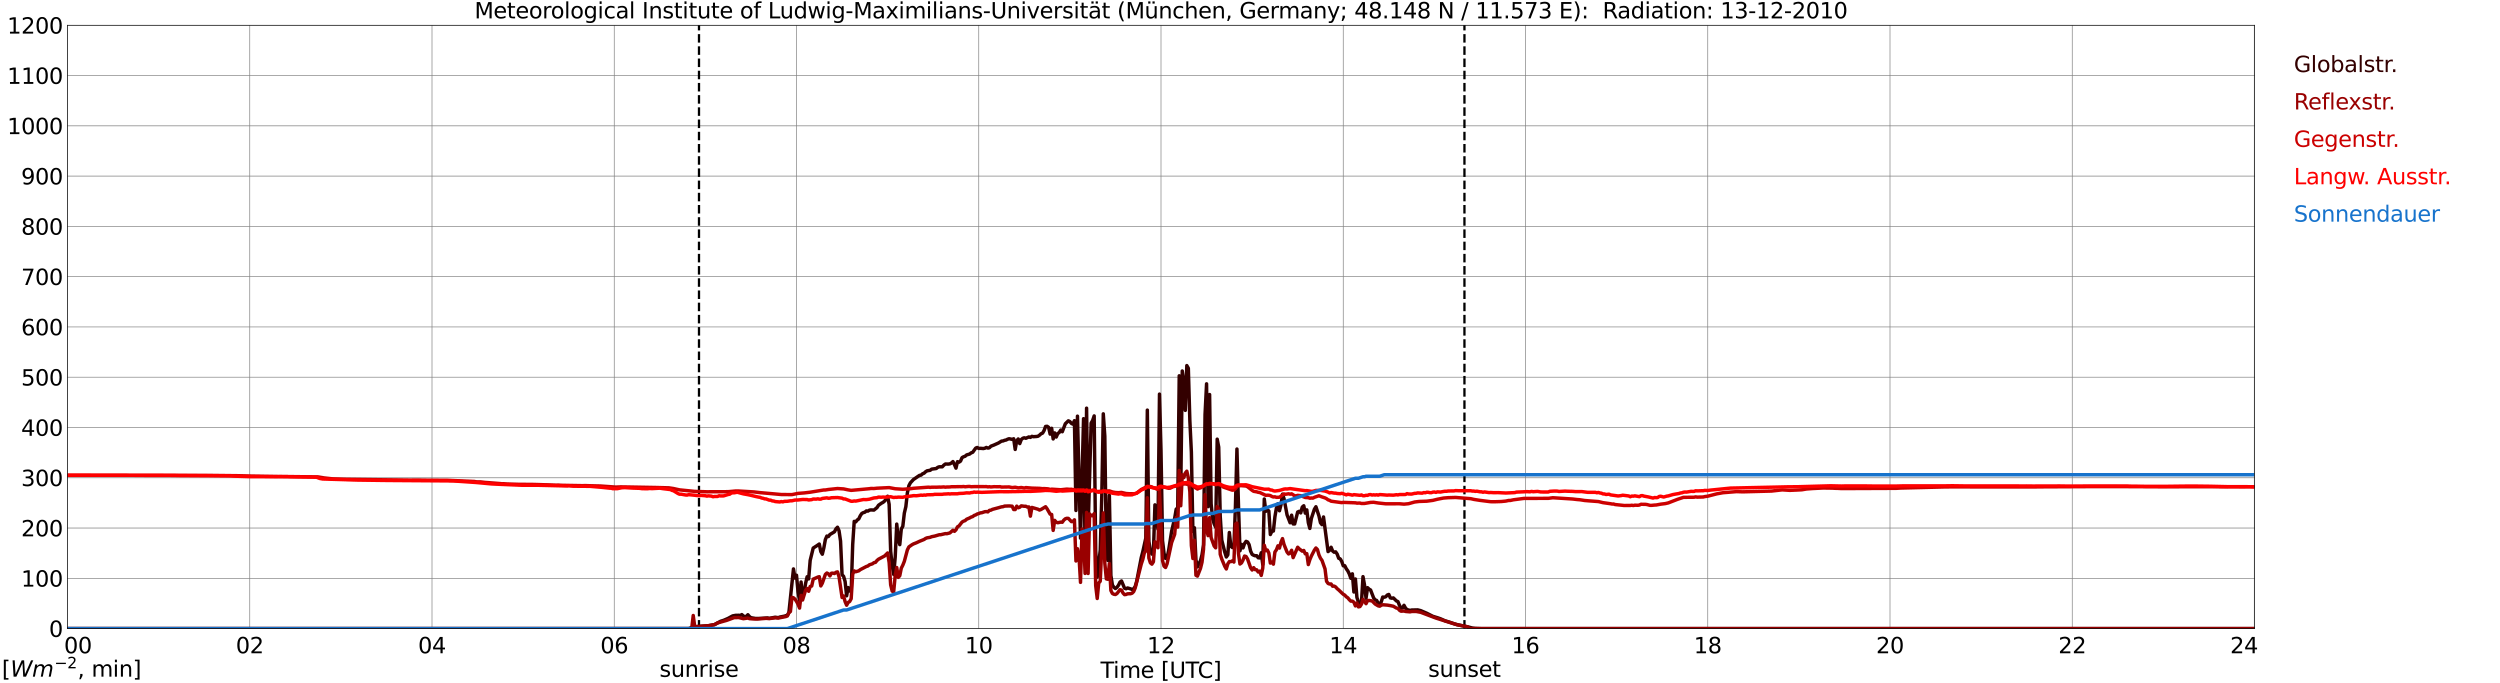 <?xml version="1.0" encoding="utf-8" standalone="no"?>
<!DOCTYPE svg PUBLIC "-//W3C//DTD SVG 1.1//EN"
  "http://www.w3.org/Graphics/SVG/1.1/DTD/svg11.dtd">
<svg xmlns:xlink="http://www.w3.org/1999/xlink" width="1085.4pt" height="296.64pt" viewBox="0 0 1085.4 296.64" xmlns="http://www.w3.org/2000/svg" version="1.1">
 <defs>
  <style type="text/css">*{stroke-linejoin: round; stroke-linecap: butt}</style>
 </defs>
 <g id="figure_1">
  <g id="patch_1">
   <path d="M 0 296.64 
L 1085.4 296.64 
L 1085.4 0 
L 0 0 
z
" style="fill: #ffffff"/>
  </g>
  <g id="axes_1">
   <g id="patch_2">
    <path d="M 29.306 272.909 
L 978.814 272.909 
L 978.814 10.976 
L 29.306 10.976 
z
" style="fill: #ffffff"/>
   </g>
   <g id="patch_3">
    <path d="M 978.814 272.909 
L 978.814 272.909 
L 978.814 10.976 
L 978.814 10.976 
z
" clip-path="url(#p76b219a7c6)" style="fill: #d3d3d3; opacity: 0.25; stroke: #d3d3d3; stroke-linejoin: miter"/>
   </g>
   <g id="matplotlib.axis_1">
    <g id="xtick_1">
     <g id="line2d_1">
      <path d="M 29.306 272.909 
L 29.306 10.976 
" clip-path="url(#p76b219a7c6)" style="fill: none; stroke: #808080; stroke-width: 0.3; stroke-linecap: square"/>
     </g>
     <g id="line2d_2"/>
     <g id="text_1">
      <!--    00 -->
      <g transform="translate(18.733 283.627) scale(0.095 -0.095)">
       <defs>
        <path id="DejaVuSans-20" transform="scale(0.016)"/>
        <path id="DejaVuSans-30" d="M 2034 4250 
Q 1547 4250 1301 3770 
Q 1056 3291 1056 2328 
Q 1056 1369 1301 889 
Q 1547 409 2034 409 
Q 2525 409 2770 889 
Q 3016 1369 3016 2328 
Q 3016 3291 2770 3770 
Q 2525 4250 2034 4250 
z
M 2034 4750 
Q 2819 4750 3233 4129 
Q 3647 3509 3647 2328 
Q 3647 1150 3233 529 
Q 2819 -91 2034 -91 
Q 1250 -91 836 529 
Q 422 1150 422 2328 
Q 422 3509 836 4129 
Q 1250 4750 2034 4750 
z
" transform="scale(0.016)"/>
       </defs>
       <use xlink:href="#DejaVuSans-20"/>
       <use xlink:href="#DejaVuSans-20" transform="translate(31.787 0)"/>
       <use xlink:href="#DejaVuSans-20" transform="translate(63.574 0)"/>
       <use xlink:href="#DejaVuSans-30" transform="translate(95.361 0)"/>
       <use xlink:href="#DejaVuSans-30" transform="translate(158.984 0)"/>
      </g>
     </g>
    </g>
    <g id="xtick_2">
     <g id="line2d_3">
      <path d="M 108.431 272.909 
L 108.431 10.976 
" clip-path="url(#p76b219a7c6)" style="fill: none; stroke: #808080; stroke-width: 0.3; stroke-linecap: square"/>
     </g>
     <g id="line2d_4"/>
     <g id="text_2">
      <!-- 02 -->
      <g transform="translate(102.387 283.627) scale(0.095 -0.095)">
       <defs>
        <path id="DejaVuSans-32" d="M 1228 531 
L 3431 531 
L 3431 0 
L 469 0 
L 469 531 
Q 828 903 1448 1529 
Q 2069 2156 2228 2338 
Q 2531 2678 2651 2914 
Q 2772 3150 2772 3378 
Q 2772 3750 2511 3984 
Q 2250 4219 1831 4219 
Q 1534 4219 1204 4116 
Q 875 4013 500 3803 
L 500 4441 
Q 881 4594 1212 4672 
Q 1544 4750 1819 4750 
Q 2544 4750 2975 4387 
Q 3406 4025 3406 3419 
Q 3406 3131 3298 2873 
Q 3191 2616 2906 2266 
Q 2828 2175 2409 1742 
Q 1991 1309 1228 531 
z
" transform="scale(0.016)"/>
       </defs>
       <use xlink:href="#DejaVuSans-30"/>
       <use xlink:href="#DejaVuSans-32" transform="translate(63.623 0)"/>
      </g>
     </g>
    </g>
    <g id="xtick_3">
     <g id="line2d_5">
      <path d="M 187.557 272.909 
L 187.557 10.976 
" clip-path="url(#p76b219a7c6)" style="fill: none; stroke: #808080; stroke-width: 0.3; stroke-linecap: square"/>
     </g>
     <g id="line2d_6"/>
     <g id="text_3">
      <!-- 04 -->
      <g transform="translate(181.513 283.627) scale(0.095 -0.095)">
       <defs>
        <path id="DejaVuSans-34" d="M 2419 4116 
L 825 1625 
L 2419 1625 
L 2419 4116 
z
M 2253 4666 
L 3047 4666 
L 3047 1625 
L 3713 1625 
L 3713 1100 
L 3047 1100 
L 3047 0 
L 2419 0 
L 2419 1100 
L 313 1100 
L 313 1709 
L 2253 4666 
z
" transform="scale(0.016)"/>
       </defs>
       <use xlink:href="#DejaVuSans-30"/>
       <use xlink:href="#DejaVuSans-34" transform="translate(63.623 0)"/>
      </g>
     </g>
    </g>
    <g id="xtick_4">
     <g id="line2d_7">
      <path d="M 266.683 272.909 
L 266.683 10.976 
" clip-path="url(#p76b219a7c6)" style="fill: none; stroke: #808080; stroke-width: 0.3; stroke-linecap: square"/>
     </g>
     <g id="line2d_8"/>
     <g id="text_4">
      <!-- 06 -->
      <g transform="translate(260.638 283.627) scale(0.095 -0.095)">
       <defs>
        <path id="DejaVuSans-36" d="M 2113 2584 
Q 1688 2584 1439 2293 
Q 1191 2003 1191 1497 
Q 1191 994 1439 701 
Q 1688 409 2113 409 
Q 2538 409 2786 701 
Q 3034 994 3034 1497 
Q 3034 2003 2786 2293 
Q 2538 2584 2113 2584 
z
M 3366 4563 
L 3366 3988 
Q 3128 4100 2886 4159 
Q 2644 4219 2406 4219 
Q 1781 4219 1451 3797 
Q 1122 3375 1075 2522 
Q 1259 2794 1537 2939 
Q 1816 3084 2150 3084 
Q 2853 3084 3261 2657 
Q 3669 2231 3669 1497 
Q 3669 778 3244 343 
Q 2819 -91 2113 -91 
Q 1303 -91 875 529 
Q 447 1150 447 2328 
Q 447 3434 972 4092 
Q 1497 4750 2381 4750 
Q 2619 4750 2861 4703 
Q 3103 4656 3366 4563 
z
" transform="scale(0.016)"/>
       </defs>
       <use xlink:href="#DejaVuSans-30"/>
       <use xlink:href="#DejaVuSans-36" transform="translate(63.623 0)"/>
      </g>
     </g>
    </g>
    <g id="xtick_5">
     <g id="line2d_9">
      <path d="M 345.808 272.909 
L 345.808 10.976 
" clip-path="url(#p76b219a7c6)" style="fill: none; stroke: #808080; stroke-width: 0.3; stroke-linecap: square"/>
     </g>
     <g id="line2d_10"/>
     <g id="text_5">
      <!-- 08 -->
      <g transform="translate(339.764 283.627) scale(0.095 -0.095)">
       <defs>
        <path id="DejaVuSans-38" d="M 2034 2216 
Q 1584 2216 1326 1975 
Q 1069 1734 1069 1313 
Q 1069 891 1326 650 
Q 1584 409 2034 409 
Q 2484 409 2743 651 
Q 3003 894 3003 1313 
Q 3003 1734 2745 1975 
Q 2488 2216 2034 2216 
z
M 1403 2484 
Q 997 2584 770 2862 
Q 544 3141 544 3541 
Q 544 4100 942 4425 
Q 1341 4750 2034 4750 
Q 2731 4750 3128 4425 
Q 3525 4100 3525 3541 
Q 3525 3141 3298 2862 
Q 3072 2584 2669 2484 
Q 3125 2378 3379 2068 
Q 3634 1759 3634 1313 
Q 3634 634 3220 271 
Q 2806 -91 2034 -91 
Q 1263 -91 848 271 
Q 434 634 434 1313 
Q 434 1759 690 2068 
Q 947 2378 1403 2484 
z
M 1172 3481 
Q 1172 3119 1398 2916 
Q 1625 2713 2034 2713 
Q 2441 2713 2670 2916 
Q 2900 3119 2900 3481 
Q 2900 3844 2670 4047 
Q 2441 4250 2034 4250 
Q 1625 4250 1398 4047 
Q 1172 3844 1172 3481 
z
" transform="scale(0.016)"/>
       </defs>
       <use xlink:href="#DejaVuSans-30"/>
       <use xlink:href="#DejaVuSans-38" transform="translate(63.623 0)"/>
      </g>
     </g>
    </g>
    <g id="xtick_6">
     <g id="line2d_11">
      <path d="M 424.934 272.909 
L 424.934 10.976 
" clip-path="url(#p76b219a7c6)" style="fill: none; stroke: #808080; stroke-width: 0.3; stroke-linecap: square"/>
     </g>
     <g id="line2d_12"/>
     <g id="text_6">
      <!-- 10 -->
      <g transform="translate(418.89 283.627) scale(0.095 -0.095)">
       <defs>
        <path id="DejaVuSans-31" d="M 794 531 
L 1825 531 
L 1825 4091 
L 703 3866 
L 703 4441 
L 1819 4666 
L 2450 4666 
L 2450 531 
L 3481 531 
L 3481 0 
L 794 0 
L 794 531 
z
" transform="scale(0.016)"/>
       </defs>
       <use xlink:href="#DejaVuSans-31"/>
       <use xlink:href="#DejaVuSans-30" transform="translate(63.623 0)"/>
      </g>
     </g>
    </g>
    <g id="xtick_7">
     <g id="line2d_13">
      <path d="M 504.06 272.909 
L 504.06 10.976 
" clip-path="url(#p76b219a7c6)" style="fill: none; stroke: #808080; stroke-width: 0.3; stroke-linecap: square"/>
     </g>
     <g id="line2d_14"/>
     <g id="text_7">
      <!-- 12 -->
      <g transform="translate(498.015 283.627) scale(0.095 -0.095)">
       <use xlink:href="#DejaVuSans-31"/>
       <use xlink:href="#DejaVuSans-32" transform="translate(63.623 0)"/>
      </g>
     </g>
    </g>
    <g id="xtick_8">
     <g id="line2d_15">
      <path d="M 583.185 272.909 
L 583.185 10.976 
" clip-path="url(#p76b219a7c6)" style="fill: none; stroke: #808080; stroke-width: 0.3; stroke-linecap: square"/>
     </g>
     <g id="line2d_16"/>
     <g id="text_8">
      <!-- 14 -->
      <g transform="translate(577.141 283.627) scale(0.095 -0.095)">
       <use xlink:href="#DejaVuSans-31"/>
       <use xlink:href="#DejaVuSans-34" transform="translate(63.623 0)"/>
      </g>
     </g>
    </g>
    <g id="xtick_9">
     <g id="line2d_17">
      <path d="M 662.311 272.909 
L 662.311 10.976 
" clip-path="url(#p76b219a7c6)" style="fill: none; stroke: #808080; stroke-width: 0.3; stroke-linecap: square"/>
     </g>
     <g id="line2d_18"/>
     <g id="text_9">
      <!-- 16 -->
      <g transform="translate(656.267 283.627) scale(0.095 -0.095)">
       <use xlink:href="#DejaVuSans-31"/>
       <use xlink:href="#DejaVuSans-36" transform="translate(63.623 0)"/>
      </g>
     </g>
    </g>
    <g id="xtick_10">
     <g id="line2d_19">
      <path d="M 741.437 272.909 
L 741.437 10.976 
" clip-path="url(#p76b219a7c6)" style="fill: none; stroke: #808080; stroke-width: 0.3; stroke-linecap: square"/>
     </g>
     <g id="line2d_20"/>
     <g id="text_10">
      <!-- 18 -->
      <g transform="translate(735.392 283.627) scale(0.095 -0.095)">
       <use xlink:href="#DejaVuSans-31"/>
       <use xlink:href="#DejaVuSans-38" transform="translate(63.623 0)"/>
      </g>
     </g>
    </g>
    <g id="xtick_11">
     <g id="line2d_21">
      <path d="M 820.562 272.909 
L 820.562 10.976 
" clip-path="url(#p76b219a7c6)" style="fill: none; stroke: #808080; stroke-width: 0.3; stroke-linecap: square"/>
     </g>
     <g id="line2d_22"/>
     <g id="text_11">
      <!-- 20 -->
      <g transform="translate(814.518 283.627) scale(0.095 -0.095)">
       <use xlink:href="#DejaVuSans-32"/>
       <use xlink:href="#DejaVuSans-30" transform="translate(63.623 0)"/>
      </g>
     </g>
    </g>
    <g id="xtick_12">
     <g id="line2d_23">
      <path d="M 899.688 272.909 
L 899.688 10.976 
" clip-path="url(#p76b219a7c6)" style="fill: none; stroke: #808080; stroke-width: 0.3; stroke-linecap: square"/>
     </g>
     <g id="line2d_24"/>
     <g id="text_12">
      <!-- 22 -->
      <g transform="translate(893.644 283.627) scale(0.095 -0.095)">
       <use xlink:href="#DejaVuSans-32"/>
       <use xlink:href="#DejaVuSans-32" transform="translate(63.623 0)"/>
      </g>
     </g>
    </g>
    <g id="xtick_13">
     <g id="line2d_25">
      <path d="M 978.814 272.909 
L 978.814 10.976 
" clip-path="url(#p76b219a7c6)" style="fill: none; stroke: #808080; stroke-width: 0.3; stroke-linecap: square"/>
     </g>
     <g id="line2d_26"/>
     <g id="text_13">
      <!-- 24    -->
      <g transform="translate(968.241 283.627) scale(0.095 -0.095)">
       <use xlink:href="#DejaVuSans-32"/>
       <use xlink:href="#DejaVuSans-34" transform="translate(63.623 0)"/>
       <use xlink:href="#DejaVuSans-20" transform="translate(127.246 0)"/>
       <use xlink:href="#DejaVuSans-20" transform="translate(159.033 0)"/>
       <use xlink:href="#DejaVuSans-20" transform="translate(190.82 0)"/>
      </g>
     </g>
    </g>
    <g id="text_14">
     <!-- Time [UTC] -->
     <g transform="translate(477.806 294.322) scale(0.095 -0.095)">
      <defs>
       <path id="DejaVuSans-54" d="M -19 4666 
L 3928 4666 
L 3928 4134 
L 2272 4134 
L 2272 0 
L 1638 0 
L 1638 4134 
L -19 4134 
L -19 4666 
z
" transform="scale(0.016)"/>
       <path id="DejaVuSans-69" d="M 603 3500 
L 1178 3500 
L 1178 0 
L 603 0 
L 603 3500 
z
M 603 4863 
L 1178 4863 
L 1178 4134 
L 603 4134 
L 603 4863 
z
" transform="scale(0.016)"/>
       <path id="DejaVuSans-6d" d="M 3328 2828 
Q 3544 3216 3844 3400 
Q 4144 3584 4550 3584 
Q 5097 3584 5394 3201 
Q 5691 2819 5691 2113 
L 5691 0 
L 5113 0 
L 5113 2094 
Q 5113 2597 4934 2840 
Q 4756 3084 4391 3084 
Q 3944 3084 3684 2787 
Q 3425 2491 3425 1978 
L 3425 0 
L 2847 0 
L 2847 2094 
Q 2847 2600 2669 2842 
Q 2491 3084 2119 3084 
Q 1678 3084 1418 2786 
Q 1159 2488 1159 1978 
L 1159 0 
L 581 0 
L 581 3500 
L 1159 3500 
L 1159 2956 
Q 1356 3278 1631 3431 
Q 1906 3584 2284 3584 
Q 2666 3584 2933 3390 
Q 3200 3197 3328 2828 
z
" transform="scale(0.016)"/>
       <path id="DejaVuSans-65" d="M 3597 1894 
L 3597 1613 
L 953 1613 
Q 991 1019 1311 708 
Q 1631 397 2203 397 
Q 2534 397 2845 478 
Q 3156 559 3463 722 
L 3463 178 
Q 3153 47 2828 -22 
Q 2503 -91 2169 -91 
Q 1331 -91 842 396 
Q 353 884 353 1716 
Q 353 2575 817 3079 
Q 1281 3584 2069 3584 
Q 2775 3584 3186 3129 
Q 3597 2675 3597 1894 
z
M 3022 2063 
Q 3016 2534 2758 2815 
Q 2500 3097 2075 3097 
Q 1594 3097 1305 2825 
Q 1016 2553 972 2059 
L 3022 2063 
z
" transform="scale(0.016)"/>
       <path id="DejaVuSans-5b" d="M 550 4863 
L 1875 4863 
L 1875 4416 
L 1125 4416 
L 1125 -397 
L 1875 -397 
L 1875 -844 
L 550 -844 
L 550 4863 
z
" transform="scale(0.016)"/>
       <path id="DejaVuSans-55" d="M 556 4666 
L 1191 4666 
L 1191 1831 
Q 1191 1081 1462 751 
Q 1734 422 2344 422 
Q 2950 422 3222 751 
Q 3494 1081 3494 1831 
L 3494 4666 
L 4128 4666 
L 4128 1753 
Q 4128 841 3676 375 
Q 3225 -91 2344 -91 
Q 1459 -91 1007 375 
Q 556 841 556 1753 
L 556 4666 
z
" transform="scale(0.016)"/>
       <path id="DejaVuSans-43" d="M 4122 4306 
L 4122 3641 
Q 3803 3938 3442 4084 
Q 3081 4231 2675 4231 
Q 1875 4231 1450 3742 
Q 1025 3253 1025 2328 
Q 1025 1406 1450 917 
Q 1875 428 2675 428 
Q 3081 428 3442 575 
Q 3803 722 4122 1019 
L 4122 359 
Q 3791 134 3420 21 
Q 3050 -91 2638 -91 
Q 1578 -91 968 557 
Q 359 1206 359 2328 
Q 359 3453 968 4101 
Q 1578 4750 2638 4750 
Q 3056 4750 3426 4639 
Q 3797 4528 4122 4306 
z
" transform="scale(0.016)"/>
       <path id="DejaVuSans-5d" d="M 1947 4863 
L 1947 -844 
L 622 -844 
L 622 -397 
L 1369 -397 
L 1369 4416 
L 622 4416 
L 622 4863 
L 1947 4863 
z
" transform="scale(0.016)"/>
      </defs>
      <use xlink:href="#DejaVuSans-54"/>
      <use xlink:href="#DejaVuSans-69" transform="translate(57.959 0)"/>
      <use xlink:href="#DejaVuSans-6d" transform="translate(85.742 0)"/>
      <use xlink:href="#DejaVuSans-65" transform="translate(183.154 0)"/>
      <use xlink:href="#DejaVuSans-20" transform="translate(244.678 0)"/>
      <use xlink:href="#DejaVuSans-5b" transform="translate(276.465 0)"/>
      <use xlink:href="#DejaVuSans-55" transform="translate(315.479 0)"/>
      <use xlink:href="#DejaVuSans-54" transform="translate(388.672 0)"/>
      <use xlink:href="#DejaVuSans-43" transform="translate(443.881 0)"/>
      <use xlink:href="#DejaVuSans-5d" transform="translate(513.705 0)"/>
     </g>
    </g>
   </g>
   <g id="matplotlib.axis_2">
    <g id="ytick_1">
     <g id="line2d_27">
      <path d="M 29.306 272.909 
L 978.814 272.909 
" clip-path="url(#p76b219a7c6)" style="fill: none; stroke: #808080; stroke-width: 0.3; stroke-linecap: square"/>
     </g>
     <g id="line2d_28"/>
     <g id="text_15">
      <!-- 0 -->
      <g transform="translate(21.261 276.518) scale(0.095 -0.095)">
       <use xlink:href="#DejaVuSans-30"/>
      </g>
     </g>
    </g>
    <g id="ytick_2">
     <g id="line2d_29">
      <path d="M 29.306 251.081 
L 978.814 251.081 
" clip-path="url(#p76b219a7c6)" style="fill: none; stroke: #808080; stroke-width: 0.3; stroke-linecap: square"/>
     </g>
     <g id="line2d_30"/>
     <g id="text_16">
      <!-- 100 -->
      <g transform="translate(9.173 254.69) scale(0.095 -0.095)">
       <use xlink:href="#DejaVuSans-31"/>
       <use xlink:href="#DejaVuSans-30" transform="translate(63.623 0)"/>
       <use xlink:href="#DejaVuSans-30" transform="translate(127.246 0)"/>
      </g>
     </g>
    </g>
    <g id="ytick_3">
     <g id="line2d_31">
      <path d="M 29.306 229.253 
L 978.814 229.253 
" clip-path="url(#p76b219a7c6)" style="fill: none; stroke: #808080; stroke-width: 0.3; stroke-linecap: square"/>
     </g>
     <g id="line2d_32"/>
     <g id="text_17">
      <!-- 200 -->
      <g transform="translate(9.173 232.863) scale(0.095 -0.095)">
       <use xlink:href="#DejaVuSans-32"/>
       <use xlink:href="#DejaVuSans-30" transform="translate(63.623 0)"/>
       <use xlink:href="#DejaVuSans-30" transform="translate(127.246 0)"/>
      </g>
     </g>
    </g>
    <g id="ytick_4">
     <g id="line2d_33">
      <path d="M 29.306 207.426 
L 978.814 207.426 
" clip-path="url(#p76b219a7c6)" style="fill: none; stroke: #808080; stroke-width: 0.3; stroke-linecap: square"/>
     </g>
     <g id="line2d_34"/>
     <g id="text_18">
      <!-- 300 -->
      <g transform="translate(9.173 211.035) scale(0.095 -0.095)">
       <defs>
        <path id="DejaVuSans-33" d="M 2597 2516 
Q 3050 2419 3304 2112 
Q 3559 1806 3559 1356 
Q 3559 666 3084 287 
Q 2609 -91 1734 -91 
Q 1441 -91 1130 -33 
Q 819 25 488 141 
L 488 750 
Q 750 597 1062 519 
Q 1375 441 1716 441 
Q 2309 441 2620 675 
Q 2931 909 2931 1356 
Q 2931 1769 2642 2001 
Q 2353 2234 1838 2234 
L 1294 2234 
L 1294 2753 
L 1863 2753 
Q 2328 2753 2575 2939 
Q 2822 3125 2822 3475 
Q 2822 3834 2567 4026 
Q 2313 4219 1838 4219 
Q 1578 4219 1281 4162 
Q 984 4106 628 3988 
L 628 4550 
Q 988 4650 1302 4700 
Q 1616 4750 1894 4750 
Q 2613 4750 3031 4423 
Q 3450 4097 3450 3541 
Q 3450 3153 3228 2886 
Q 3006 2619 2597 2516 
z
" transform="scale(0.016)"/>
       </defs>
       <use xlink:href="#DejaVuSans-33"/>
       <use xlink:href="#DejaVuSans-30" transform="translate(63.623 0)"/>
       <use xlink:href="#DejaVuSans-30" transform="translate(127.246 0)"/>
      </g>
     </g>
    </g>
    <g id="ytick_5">
     <g id="line2d_35">
      <path d="M 29.306 185.598 
L 978.814 185.598 
" clip-path="url(#p76b219a7c6)" style="fill: none; stroke: #808080; stroke-width: 0.3; stroke-linecap: square"/>
     </g>
     <g id="line2d_36"/>
     <g id="text_19">
      <!-- 400 -->
      <g transform="translate(9.173 189.207) scale(0.095 -0.095)">
       <use xlink:href="#DejaVuSans-34"/>
       <use xlink:href="#DejaVuSans-30" transform="translate(63.623 0)"/>
       <use xlink:href="#DejaVuSans-30" transform="translate(127.246 0)"/>
      </g>
     </g>
    </g>
    <g id="ytick_6">
     <g id="line2d_37">
      <path d="M 29.306 163.77 
L 978.814 163.77 
" clip-path="url(#p76b219a7c6)" style="fill: none; stroke: #808080; stroke-width: 0.3; stroke-linecap: square"/>
     </g>
     <g id="line2d_38"/>
     <g id="text_20">
      <!-- 500 -->
      <g transform="translate(9.173 167.379) scale(0.095 -0.095)">
       <defs>
        <path id="DejaVuSans-35" d="M 691 4666 
L 3169 4666 
L 3169 4134 
L 1269 4134 
L 1269 2991 
Q 1406 3038 1543 3061 
Q 1681 3084 1819 3084 
Q 2600 3084 3056 2656 
Q 3513 2228 3513 1497 
Q 3513 744 3044 326 
Q 2575 -91 1722 -91 
Q 1428 -91 1123 -41 
Q 819 9 494 109 
L 494 744 
Q 775 591 1075 516 
Q 1375 441 1709 441 
Q 2250 441 2565 725 
Q 2881 1009 2881 1497 
Q 2881 1984 2565 2268 
Q 2250 2553 1709 2553 
Q 1456 2553 1204 2497 
Q 953 2441 691 2322 
L 691 4666 
z
" transform="scale(0.016)"/>
       </defs>
       <use xlink:href="#DejaVuSans-35"/>
       <use xlink:href="#DejaVuSans-30" transform="translate(63.623 0)"/>
       <use xlink:href="#DejaVuSans-30" transform="translate(127.246 0)"/>
      </g>
     </g>
    </g>
    <g id="ytick_7">
     <g id="line2d_39">
      <path d="M 29.306 141.942 
L 978.814 141.942 
" clip-path="url(#p76b219a7c6)" style="fill: none; stroke: #808080; stroke-width: 0.3; stroke-linecap: square"/>
     </g>
     <g id="line2d_40"/>
     <g id="text_21">
      <!-- 600 -->
      <g transform="translate(9.173 145.551) scale(0.095 -0.095)">
       <use xlink:href="#DejaVuSans-36"/>
       <use xlink:href="#DejaVuSans-30" transform="translate(63.623 0)"/>
       <use xlink:href="#DejaVuSans-30" transform="translate(127.246 0)"/>
      </g>
     </g>
    </g>
    <g id="ytick_8">
     <g id="line2d_41">
      <path d="M 29.306 120.114 
L 978.814 120.114 
" clip-path="url(#p76b219a7c6)" style="fill: none; stroke: #808080; stroke-width: 0.3; stroke-linecap: square"/>
     </g>
     <g id="line2d_42"/>
     <g id="text_22">
      <!-- 700 -->
      <g transform="translate(9.173 123.724) scale(0.095 -0.095)">
       <defs>
        <path id="DejaVuSans-37" d="M 525 4666 
L 3525 4666 
L 3525 4397 
L 1831 0 
L 1172 0 
L 2766 4134 
L 525 4134 
L 525 4666 
z
" transform="scale(0.016)"/>
       </defs>
       <use xlink:href="#DejaVuSans-37"/>
       <use xlink:href="#DejaVuSans-30" transform="translate(63.623 0)"/>
       <use xlink:href="#DejaVuSans-30" transform="translate(127.246 0)"/>
      </g>
     </g>
    </g>
    <g id="ytick_9">
     <g id="line2d_43">
      <path d="M 29.306 98.287 
L 978.814 98.287 
" clip-path="url(#p76b219a7c6)" style="fill: none; stroke: #808080; stroke-width: 0.3; stroke-linecap: square"/>
     </g>
     <g id="line2d_44"/>
     <g id="text_23">
      <!-- 800 -->
      <g transform="translate(9.173 101.896) scale(0.095 -0.095)">
       <use xlink:href="#DejaVuSans-38"/>
       <use xlink:href="#DejaVuSans-30" transform="translate(63.623 0)"/>
       <use xlink:href="#DejaVuSans-30" transform="translate(127.246 0)"/>
      </g>
     </g>
    </g>
    <g id="ytick_10">
     <g id="line2d_45">
      <path d="M 29.306 76.459 
L 978.814 76.459 
" clip-path="url(#p76b219a7c6)" style="fill: none; stroke: #808080; stroke-width: 0.3; stroke-linecap: square"/>
     </g>
     <g id="line2d_46"/>
     <g id="text_24">
      <!-- 900 -->
      <g transform="translate(9.173 80.068) scale(0.095 -0.095)">
       <defs>
        <path id="DejaVuSans-39" d="M 703 97 
L 703 672 
Q 941 559 1184 500 
Q 1428 441 1663 441 
Q 2288 441 2617 861 
Q 2947 1281 2994 2138 
Q 2813 1869 2534 1725 
Q 2256 1581 1919 1581 
Q 1219 1581 811 2004 
Q 403 2428 403 3163 
Q 403 3881 828 4315 
Q 1253 4750 1959 4750 
Q 2769 4750 3195 4129 
Q 3622 3509 3622 2328 
Q 3622 1225 3098 567 
Q 2575 -91 1691 -91 
Q 1453 -91 1209 -44 
Q 966 3 703 97 
z
M 1959 2075 
Q 2384 2075 2632 2365 
Q 2881 2656 2881 3163 
Q 2881 3666 2632 3958 
Q 2384 4250 1959 4250 
Q 1534 4250 1286 3958 
Q 1038 3666 1038 3163 
Q 1038 2656 1286 2365 
Q 1534 2075 1959 2075 
z
" transform="scale(0.016)"/>
       </defs>
       <use xlink:href="#DejaVuSans-39"/>
       <use xlink:href="#DejaVuSans-30" transform="translate(63.623 0)"/>
       <use xlink:href="#DejaVuSans-30" transform="translate(127.246 0)"/>
      </g>
     </g>
    </g>
    <g id="ytick_11">
     <g id="line2d_47">
      <path d="M 29.306 54.631 
L 978.814 54.631 
" clip-path="url(#p76b219a7c6)" style="fill: none; stroke: #808080; stroke-width: 0.3; stroke-linecap: square"/>
     </g>
     <g id="line2d_48"/>
     <g id="text_25">
      <!-- 1000 -->
      <g transform="translate(3.128 58.24) scale(0.095 -0.095)">
       <use xlink:href="#DejaVuSans-31"/>
       <use xlink:href="#DejaVuSans-30" transform="translate(63.623 0)"/>
       <use xlink:href="#DejaVuSans-30" transform="translate(127.246 0)"/>
       <use xlink:href="#DejaVuSans-30" transform="translate(190.869 0)"/>
      </g>
     </g>
    </g>
    <g id="ytick_12">
     <g id="line2d_49">
      <path d="M 29.306 32.803 
L 978.814 32.803 
" clip-path="url(#p76b219a7c6)" style="fill: none; stroke: #808080; stroke-width: 0.3; stroke-linecap: square"/>
     </g>
     <g id="line2d_50"/>
     <g id="text_26">
      <!-- 1100 -->
      <g transform="translate(3.128 36.413) scale(0.095 -0.095)">
       <use xlink:href="#DejaVuSans-31"/>
       <use xlink:href="#DejaVuSans-31" transform="translate(63.623 0)"/>
       <use xlink:href="#DejaVuSans-30" transform="translate(127.246 0)"/>
       <use xlink:href="#DejaVuSans-30" transform="translate(190.869 0)"/>
      </g>
     </g>
    </g>
    <g id="ytick_13">
     <g id="line2d_51">
      <path d="M 29.306 10.976 
L 978.814 10.976 
" clip-path="url(#p76b219a7c6)" style="fill: none; stroke: #808080; stroke-width: 0.3; stroke-linecap: square"/>
     </g>
     <g id="line2d_52"/>
     <g id="text_27">
      <!-- 1200 -->
      <g transform="translate(3.128 14.585) scale(0.095 -0.095)">
       <use xlink:href="#DejaVuSans-31"/>
       <use xlink:href="#DejaVuSans-32" transform="translate(63.623 0)"/>
       <use xlink:href="#DejaVuSans-30" transform="translate(127.246 0)"/>
       <use xlink:href="#DejaVuSans-30" transform="translate(190.869 0)"/>
      </g>
     </g>
    </g>
   </g>
   <g id="line2d_53">
    <path d="M 303.476 272.909 
L 303.476 10.976 
" clip-path="url(#p76b219a7c6)" style="fill: none; stroke-dasharray: 3.7,1.6; stroke-dashoffset: 0; stroke: #000000"/>
   </g>
   <g id="line2d_54">
    <path d="M 635.804 272.909 
L 635.804 10.976 
" clip-path="url(#p76b219a7c6)" style="fill: none; stroke-dasharray: 3.7,1.6; stroke-dashoffset: 0; stroke: #000000"/>
   </g>
   <g id="line2d_55">
    <path d="M 29.306 272.909 
L 298.992 272.909 
L 300.971 272.191 
L 303.608 271.955 
L 307.564 271.654 
L 310.202 271.18 
L 312.839 269.737 
L 314.158 269.329 
L 316.136 268.467 
L 317.455 267.736 
L 318.114 267.391 
L 319.433 267.155 
L 320.752 267.133 
L 321.411 267.196 
L 322.071 266.832 
L 322.73 267.413 
L 323.39 267.757 
L 324.049 267.563 
L 324.708 266.895 
L 325.368 267.692 
L 326.027 268.187 
L 328.005 268.511 
L 329.324 268.511 
L 333.28 268.273 
L 333.94 268.467 
L 336.577 267.971 
L 337.896 268.166 
L 338.555 267.908 
L 340.533 267.52 
L 341.852 267.111 
L 342.512 265.906 
L 344.49 247.006 
L 345.149 250.987 
L 345.808 249.739 
L 346.468 256.929 
L 347.127 260.803 
L 347.787 252.688 
L 348.446 259.253 
L 349.105 257.337 
L 349.765 253.227 
L 350.424 250.407 
L 351.083 251.354 
L 351.743 243.302 
L 353.062 237.943 
L 354.38 237.103 
L 355.699 236.199 
L 356.359 239.471 
L 357.018 240.612 
L 357.677 237.877 
L 358.337 234.261 
L 358.996 232.733 
L 359.655 232.949 
L 360.315 232.067 
L 362.293 230.882 
L 362.952 229.589 
L 363.612 228.902 
L 364.271 230.408 
L 364.93 234.907 
L 365.59 249.544 
L 366.249 250.212 
L 366.909 252.474 
L 367.568 258.673 
L 368.227 255.1 
L 368.887 256.499 
L 369.546 256.907 
L 370.206 236.393 
L 370.865 226.361 
L 371.524 226.577 
L 372.184 225.759 
L 372.843 225.285 
L 373.502 223.908 
L 374.162 222.917 
L 374.821 222.572 
L 375.481 222.38 
L 376.14 221.819 
L 376.799 221.906 
L 377.459 221.496 
L 378.118 221.389 
L 379.437 221.454 
L 380.756 220.378 
L 381.415 219.365 
L 382.734 218.44 
L 383.393 218.095 
L 384.053 217.536 
L 384.712 216.696 
L 385.371 215.447 
L 386.031 218.979 
L 386.69 239.342 
L 387.349 245.519 
L 388.009 249.394 
L 388.668 241.796 
L 389.328 227.546 
L 389.987 233.809 
L 390.646 236.456 
L 391.306 229.699 
L 391.965 228.491 
L 392.624 222.766 
L 393.284 219.968 
L 393.943 214.004 
L 394.603 210.863 
L 395.262 209.615 
L 396.581 208.194 
L 399.218 206.384 
L 399.878 206.299 
L 400.537 205.697 
L 401.196 205.437 
L 401.856 204.813 
L 402.515 204.405 
L 403.834 204.188 
L 404.493 203.673 
L 406.471 203.414 
L 407.131 202.898 
L 407.79 202.661 
L 409.109 202.661 
L 409.768 201.951 
L 410.428 201.456 
L 411.746 201.477 
L 412.406 201.39 
L 413.065 201.026 
L 413.725 200.401 
L 414.384 201.691 
L 415.043 203.241 
L 415.703 200.443 
L 416.362 200.659 
L 417.022 200.207 
L 417.681 198.679 
L 418.34 198.312 
L 419 198.096 
L 419.659 197.516 
L 420.978 197.129 
L 421.637 196.612 
L 422.297 196.374 
L 423.615 194.545 
L 424.275 194.287 
L 424.934 194.696 
L 425.593 194.632 
L 426.912 194.739 
L 427.572 194.61 
L 428.231 194.266 
L 428.89 194.545 
L 429.55 194.394 
L 430.209 193.726 
L 431.528 193.211 
L 433.506 192.327 
L 434.825 191.511 
L 435.484 191.445 
L 436.144 191.166 
L 436.803 191.037 
L 437.462 190.692 
L 438.122 190.476 
L 439.44 190.758 
L 440.1 190.498 
L 440.759 195.126 
L 441.419 191.338 
L 442.078 190.585 
L 442.737 192.587 
L 443.397 190.821 
L 444.056 190.284 
L 444.716 190.068 
L 445.375 190.284 
L 446.694 189.701 
L 447.353 189.896 
L 448.012 189.444 
L 448.672 189.594 
L 449.991 189.509 
L 450.65 189.4 
L 451.309 188.948 
L 451.969 188.324 
L 452.628 188.066 
L 453.287 186.947 
L 453.947 185.159 
L 454.606 185.074 
L 455.266 185.526 
L 455.925 188.475 
L 456.584 185.956 
L 457.244 190.564 
L 457.903 187.957 
L 458.563 189.745 
L 459.222 188.261 
L 459.881 187.765 
L 460.541 186.709 
L 461.2 187.442 
L 462.519 183.976 
L 463.838 182.706 
L 464.497 183.029 
L 465.156 183.804 
L 465.816 184.148 
L 466.475 182.642 
L 467.134 221.627 
L 467.794 180.682 
L 469.113 233.636 
L 470.431 181.78 
L 471.091 239.235 
L 471.75 177.216 
L 472.409 229.784 
L 473.728 183.697 
L 474.388 182.533 
L 475.047 180.575 
L 475.706 239.277 
L 476.366 250.579 
L 477.685 238.781 
L 478.344 215.469 
L 479.003 179.672 
L 479.663 189.357 
L 480.322 238.803 
L 480.981 243.345 
L 481.641 215.039 
L 482.3 249.848 
L 482.96 254.002 
L 483.619 254.993 
L 484.278 255.508 
L 484.938 254.993 
L 485.597 254.087 
L 486.256 252.731 
L 486.916 252.236 
L 488.235 255.379 
L 488.894 255.617 
L 489.553 255.272 
L 490.872 255.658 
L 491.532 255.938 
L 492.191 255.595 
L 492.85 254.648 
L 493.51 252.365 
L 495.488 242.097 
L 496.147 239.578 
L 497.466 233.617 
L 498.125 178.056 
L 498.785 235.057 
L 499.444 238.954 
L 500.103 240.569 
L 500.763 240.051 
L 501.422 219.193 
L 502.082 225.091 
L 502.741 229.699 
L 503.4 171.104 
L 504.06 195.621 
L 504.719 234.693 
L 505.379 240.268 
L 506.038 242.442 
L 506.697 242.184 
L 507.357 239.063 
L 508.675 230.646 
L 509.994 225.006 
L 510.654 221.066 
L 511.313 220.507 
L 511.972 163.161 
L 512.632 213.317 
L 513.291 161.072 
L 513.95 165.678 
L 514.61 178.163 
L 515.269 158.726 
L 515.929 159.887 
L 516.588 182.684 
L 517.247 196.311 
L 517.907 230.753 
L 518.566 229.138 
L 519.226 243.066 
L 519.885 246.102 
L 521.204 243.411 
L 521.863 240.848 
L 522.522 236.566 
L 523.182 179.995 
L 523.841 166.647 
L 524.501 219.968 
L 525.16 171.296 
L 525.819 218.697 
L 526.479 225.285 
L 527.138 227.437 
L 527.797 228.88 
L 528.457 190.671 
L 529.116 194.115 
L 529.776 224.124 
L 530.435 234.477 
L 531.754 239.728 
L 532.413 241.817 
L 533.073 240.892 
L 533.732 231.205 
L 534.391 237.19 
L 535.051 237.727 
L 535.71 237.664 
L 536.369 219.946 
L 537.029 194.955 
L 537.688 219.108 
L 538.348 239.126 
L 539.007 236.349 
L 539.666 237.877 
L 540.326 236.005 
L 540.985 235.038 
L 541.644 235.295 
L 542.304 236.456 
L 542.963 239.255 
L 543.623 240.698 
L 544.282 241.064 
L 544.941 241.3 
L 545.601 241.259 
L 546.26 242.162 
L 546.919 242.226 
L 547.579 239.988 
L 548.238 245.067 
L 548.898 216.652 
L 549.557 221.991 
L 550.216 221.304 
L 550.876 221.862 
L 551.535 232.067 
L 552.195 230.646 
L 552.854 230.559 
L 553.513 224.381 
L 554.173 220.507 
L 554.832 218.719 
L 555.491 221.755 
L 556.151 219.193 
L 556.81 214.544 
L 557.47 216.502 
L 558.788 223.541 
L 560.107 226.964 
L 560.766 223.67 
L 561.426 227.481 
L 562.085 227.481 
L 563.404 222.292 
L 564.063 221.991 
L 564.723 222.681 
L 565.382 220.162 
L 566.042 219.581 
L 566.701 222.788 
L 567.36 221.367 
L 568.02 226.942 
L 568.679 229.419 
L 569.338 225.091 
L 570.657 221.088 
L 571.317 220.011 
L 572.635 223.993 
L 573.295 226.964 
L 573.954 227.782 
L 574.613 224.445 
L 576.592 239.471 
L 577.251 238.934 
L 577.91 237.598 
L 578.57 239.213 
L 579.229 239.75 
L 579.889 239.6 
L 580.548 240.569 
L 581.207 242.376 
L 581.867 242.636 
L 582.526 243.775 
L 583.185 245.648 
L 583.845 245.628 
L 584.504 246.94 
L 585.164 247.866 
L 585.823 249.202 
L 586.482 251.074 
L 587.142 249.136 
L 587.801 257.016 
L 588.46 251.376 
L 589.12 259.404 
L 589.779 261.342 
L 590.439 262.03 
L 591.098 261.471 
L 591.757 250.363 
L 592.417 253.958 
L 593.076 259.749 
L 593.736 255.143 
L 594.395 255.787 
L 595.054 256.154 
L 596.373 259.598 
L 597.032 260.439 
L 597.692 260.696 
L 598.351 261.879 
L 599.011 262.29 
L 599.67 261.342 
L 600.329 259.21 
L 600.989 259.297 
L 601.648 259.081 
L 602.307 258.328 
L 602.967 258.092 
L 603.626 259.576 
L 604.286 259.727 
L 604.945 259.598 
L 606.264 260.89 
L 606.923 261.192 
L 607.582 262.785 
L 608.242 264.053 
L 608.901 263.968 
L 609.561 262.805 
L 610.22 264.012 
L 610.879 264.658 
L 612.198 265.022 
L 612.858 264.85 
L 615.495 264.787 
L 616.814 265.11 
L 619.451 266.249 
L 620.77 266.917 
L 622.089 267.585 
L 624.067 268.187 
L 625.386 268.639 
L 627.364 269.521 
L 629.342 270.124 
L 631.32 270.813 
L 632.639 271.18 
L 637.914 272.319 
L 639.233 272.664 
L 640.552 272.815 
L 643.189 272.909 
L 978.154 272.909 
L 978.154 272.909 
" clip-path="url(#p76b219a7c6)" style="fill: none; stroke: #330000; stroke-width: 1.5; stroke-linecap: square"/>
   </g>
   <g id="line2d_56">
    <path d="M 29.306 272.909 
L 300.311 272.909 
L 300.971 267.225 
L 301.63 272.112 
L 307.564 271.665 
L 310.202 271.198 
L 311.521 270.464 
L 314.158 269.711 
L 315.477 269.344 
L 318.774 268.139 
L 320.752 268.118 
L 322.73 268.613 
L 324.708 268.334 
L 325.368 268.591 
L 327.346 268.742 
L 328.665 268.764 
L 332.621 268.462 
L 333.94 268.569 
L 336.577 268.246 
L 337.896 268.334 
L 341.193 267.688 
L 341.852 267.428 
L 342.512 266.029 
L 343.171 265.492 
L 343.83 259.356 
L 344.49 259.528 
L 345.149 260.131 
L 345.808 261.1 
L 346.468 262.305 
L 347.127 264.014 
L 347.787 258.496 
L 348.446 260.498 
L 349.765 256.213 
L 350.424 255.503 
L 351.083 256.708 
L 351.743 254.622 
L 352.402 254.427 
L 353.062 251.435 
L 354.38 250.854 
L 355.04 250.553 
L 355.699 250.38 
L 356.359 254.384 
L 357.018 253.201 
L 358.337 249.389 
L 358.996 248.787 
L 359.655 249.132 
L 360.315 250.035 
L 360.974 248.874 
L 361.634 248.831 
L 362.293 249.003 
L 362.952 248.464 
L 363.612 248.291 
L 364.271 250.38 
L 365.59 259.4 
L 366.249 258.71 
L 366.909 261.207 
L 367.568 262.757 
L 368.227 261.552 
L 368.887 261.165 
L 369.546 259.939 
L 370.206 249.304 
L 370.865 247.861 
L 371.524 248.228 
L 372.843 247.84 
L 373.502 247.322 
L 376.14 245.945 
L 376.799 245.731 
L 377.459 245.214 
L 378.777 244.784 
L 379.437 244.288 
L 380.096 244.159 
L 380.756 243.341 
L 381.415 242.782 
L 384.053 241.383 
L 385.371 240.069 
L 386.031 244.245 
L 386.69 253.932 
L 387.349 256.645 
L 388.009 256.859 
L 388.668 249.778 
L 389.328 246.397 
L 389.987 250.682 
L 390.646 249.95 
L 391.306 246.678 
L 391.965 245.364 
L 392.624 243.708 
L 393.943 238.755 
L 394.603 237.443 
L 395.921 236.518 
L 396.581 236.151 
L 397.899 235.634 
L 399.218 235.009 
L 401.196 234.215 
L 401.856 233.761 
L 402.515 233.503 
L 403.834 233.287 
L 404.493 233.008 
L 405.812 232.75 
L 407.79 232.169 
L 408.45 232.148 
L 410.428 231.674 
L 411.087 231.718 
L 412.406 231.373 
L 413.725 230.209 
L 414.384 230.683 
L 415.043 230.037 
L 415.703 228.725 
L 416.362 228.337 
L 417.681 226.658 
L 418.34 226.269 
L 419 226.034 
L 419.659 225.431 
L 420.978 224.87 
L 421.637 224.484 
L 422.297 224.29 
L 422.956 223.772 
L 423.615 223.558 
L 424.275 223.15 
L 424.934 222.978 
L 425.593 222.677 
L 426.253 222.611 
L 427.572 222.159 
L 428.231 222.116 
L 428.89 222.244 
L 429.55 221.579 
L 430.209 221.491 
L 430.869 221.146 
L 433.506 220.437 
L 434.825 220.049 
L 435.484 219.985 
L 436.144 219.725 
L 438.122 219.662 
L 439.44 219.769 
L 440.1 221.212 
L 440.759 221.234 
L 441.419 219.747 
L 442.078 220.459 
L 442.737 220.221 
L 443.397 219.619 
L 444.716 219.813 
L 445.375 219.791 
L 446.034 220.158 
L 446.694 220.092 
L 447.353 224.095 
L 448.012 220.308 
L 450.65 221.083 
L 451.309 221.448 
L 451.969 221.19 
L 453.947 220.007 
L 454.606 220.911 
L 455.925 223.214 
L 456.584 223.364 
L 457.244 230.275 
L 457.903 225.927 
L 458.563 226.723 
L 459.222 226.959 
L 460.541 226.68 
L 461.2 226.743 
L 461.859 225.818 
L 462.519 225.237 
L 463.178 225.021 
L 463.838 225.065 
L 465.156 226.464 
L 465.816 226.422 
L 466.475 225.689 
L 467.134 243.557 
L 467.794 238.24 
L 468.453 241.534 
L 469.113 252.84 
L 469.772 229.694 
L 470.431 232.493 
L 471.091 248.959 
L 471.75 222.46 
L 472.409 248.981 
L 473.069 223.15 
L 473.728 223.838 
L 474.388 223.945 
L 475.047 223.019 
L 475.706 254.255 
L 476.366 259.836 
L 477.025 253.113 
L 477.685 252.358 
L 479.003 222.696 
L 479.663 244.461 
L 480.322 251.328 
L 480.981 251.5 
L 481.641 244.655 
L 482.3 256.363 
L 482.96 257.677 
L 483.619 258 
L 484.278 258.107 
L 484.938 257.699 
L 486.256 256.021 
L 486.916 256.213 
L 487.575 257.483 
L 488.235 258.173 
L 488.894 258.086 
L 489.553 257.806 
L 490.872 257.763 
L 491.532 257.527 
L 492.191 256.859 
L 492.85 255.309 
L 495.488 244.891 
L 496.147 242.911 
L 496.807 240.113 
L 497.466 239.187 
L 498.125 216.111 
L 498.785 242.243 
L 499.444 244.354 
L 500.103 244.934 
L 500.763 243.9 
L 501.422 235.247 
L 502.082 236.173 
L 502.741 237.812 
L 503.4 212.902 
L 504.719 243.406 
L 505.379 245.816 
L 506.038 246.377 
L 506.697 244.762 
L 508.675 235.548 
L 509.994 231.997 
L 510.654 224.741 
L 511.313 228.832 
L 511.972 204.25 
L 512.632 219.575 
L 513.291 206.122 
L 513.95 207.371 
L 514.61 205.389 
L 515.269 204.573 
L 515.929 207.5 
L 516.588 213.548 
L 517.247 236.862 
L 517.907 242.481 
L 518.566 234.579 
L 519.226 249.756 
L 519.885 250.123 
L 521.204 246.764 
L 521.863 244.094 
L 522.522 238.476 
L 523.182 214.753 
L 523.841 229.974 
L 524.501 232.556 
L 525.16 224.741 
L 525.819 233.396 
L 527.138 237.055 
L 527.797 237.851 
L 528.457 219.898 
L 529.116 221.083 
L 529.776 240.65 
L 530.435 242.695 
L 531.754 245.882 
L 532.413 247.021 
L 533.073 244.806 
L 533.732 243.815 
L 534.391 243.858 
L 535.051 243.492 
L 535.71 244.031 
L 536.369 227.562 
L 537.029 227.11 
L 537.688 240.327 
L 538.348 244.869 
L 539.007 244.395 
L 539.666 243.147 
L 540.326 241.424 
L 540.985 241.619 
L 541.644 242.695 
L 542.963 246.484 
L 543.623 247.473 
L 544.282 246.462 
L 544.941 247.322 
L 545.601 247.388 
L 546.26 248.335 
L 546.919 247.968 
L 547.579 249.819 
L 548.238 246.678 
L 548.898 236.731 
L 549.557 239.056 
L 550.216 238.799 
L 550.876 240.091 
L 551.535 244.461 
L 552.195 244.009 
L 552.854 244.934 
L 553.513 239.661 
L 554.173 238.692 
L 554.832 236.969 
L 555.491 237.96 
L 556.151 235.398 
L 556.81 233.848 
L 557.47 236.389 
L 558.788 239.68 
L 559.448 240.499 
L 560.107 240.113 
L 560.766 238.906 
L 561.426 242.092 
L 563.404 237.594 
L 564.063 238.281 
L 565.382 239.294 
L 566.042 238.993 
L 566.701 240.455 
L 567.36 240.37 
L 568.02 245.107 
L 568.679 242.996 
L 569.338 241.424 
L 570.657 238.842 
L 571.317 237.917 
L 571.976 238.585 
L 572.635 240.929 
L 573.295 242.372 
L 573.954 243.297 
L 575.273 247.001 
L 575.932 252.36 
L 576.592 253.307 
L 577.251 253.565 
L 577.91 253.545 
L 578.57 254.512 
L 579.229 254.449 
L 579.889 254.835 
L 580.548 255.588 
L 581.207 256.128 
L 582.526 257.398 
L 583.185 258 
L 583.845 258.387 
L 584.504 259.098 
L 585.164 259.55 
L 585.823 260.369 
L 586.482 260.993 
L 587.142 260.971 
L 587.801 261.445 
L 588.46 263.06 
L 589.12 261.79 
L 589.779 263.49 
L 590.439 263.34 
L 591.098 262.305 
L 591.757 260.24 
L 593.076 262.091 
L 593.736 260.777 
L 594.395 260.692 
L 595.714 260.906 
L 597.032 262.242 
L 598.351 263.038 
L 599.011 263.189 
L 599.67 262.779 
L 600.329 262.565 
L 602.307 262.715 
L 603.626 262.929 
L 604.945 263.211 
L 606.264 263.986 
L 606.923 264.136 
L 607.582 264.933 
L 608.242 265.363 
L 609.561 265.276 
L 610.22 265.47 
L 612.198 265.642 
L 612.858 265.492 
L 614.836 265.47 
L 616.814 265.837 
L 623.408 268.334 
L 632.639 271.263 
L 637.255 272.138 
L 637.914 272.909 
L 978.154 272.909 
L 978.154 272.909 
" clip-path="url(#p76b219a7c6)" style="fill: none; stroke: #990000; stroke-width: 1.5; stroke-linecap: square"/>
   </g>
   <g id="line2d_57">
    <path d="M 29.306 206.36 
L 47.768 206.382 
L 51.725 206.378 
L 88.65 206.411 
L 91.947 206.406 
L 94.584 206.437 
L 103.156 206.528 
L 109.091 206.675 
L 122.278 206.873 
L 138.104 207.048 
L 140.741 207.491 
L 144.697 207.928 
L 149.313 208.08 
L 177.666 208.445 
L 182.282 208.417 
L 183.601 208.458 
L 194.151 208.515 
L 206.02 209.034 
L 206.679 209.183 
L 208.657 209.215 
L 210.635 209.447 
L 211.954 209.534 
L 217.229 209.951 
L 217.889 210.045 
L 218.548 210.008 
L 219.867 210.11 
L 225.142 210.27 
L 231.076 210.307 
L 233.054 210.357 
L 236.351 210.462 
L 237.67 210.492 
L 241.626 210.636 
L 242.286 210.584 
L 243.604 210.684 
L 246.901 210.748 
L 252.836 210.852 
L 254.155 210.82 
L 256.133 210.89 
L 260.748 211.001 
L 267.342 211.468 
L 269.32 211.385 
L 270.639 211.392 
L 283.827 211.632 
L 285.145 211.656 
L 290.42 211.798 
L 292.399 212.099 
L 295.036 212.679 
L 301.63 213.343 
L 306.905 213.511 
L 310.202 213.483 
L 313.499 213.5 
L 316.136 213.459 
L 317.455 213.35 
L 319.433 213.162 
L 320.752 213.179 
L 327.346 213.568 
L 329.983 213.88 
L 335.918 214.406 
L 337.236 214.524 
L 339.215 214.701 
L 343.83 214.738 
L 346.468 214.21 
L 349.105 214.011 
L 351.743 213.699 
L 357.677 212.727 
L 358.337 212.734 
L 359.655 212.516 
L 363.612 212.099 
L 366.249 212.265 
L 368.227 212.684 
L 369.546 212.9 
L 377.459 212.175 
L 378.118 212.07 
L 379.437 212.094 
L 380.756 211.955 
L 386.031 211.699 
L 388.668 212.197 
L 391.965 212.413 
L 395.262 212.186 
L 396.581 211.996 
L 403.175 211.503 
L 403.834 211.608 
L 404.493 211.523 
L 405.812 211.509 
L 406.471 211.536 
L 407.79 211.466 
L 408.45 211.501 
L 409.768 211.4 
L 410.428 211.52 
L 411.087 211.437 
L 412.406 211.42 
L 413.065 211.326 
L 414.384 211.326 
L 416.362 211.276 
L 417.681 211.287 
L 418.34 211.213 
L 419 211.346 
L 420.318 211.21 
L 420.978 211.197 
L 421.637 211.315 
L 422.956 211.265 
L 427.572 211.274 
L 428.231 211.252 
L 428.89 211.396 
L 429.55 211.313 
L 430.209 211.424 
L 431.528 211.298 
L 433.506 211.324 
L 434.165 211.291 
L 434.825 211.468 
L 438.122 211.409 
L 439.44 211.684 
L 440.759 211.536 
L 442.078 211.813 
L 443.397 211.658 
L 444.716 211.885 
L 445.375 211.688 
L 448.012 211.918 
L 451.309 212.014 
L 452.628 212.156 
L 453.287 212.121 
L 454.606 212.199 
L 455.266 212.28 
L 455.925 212.509 
L 456.584 212.372 
L 460.541 212.631 
L 463.178 212.35 
L 464.497 212.452 
L 465.156 212.404 
L 465.816 212.573 
L 466.475 212.542 
L 467.134 212.806 
L 467.794 212.61 
L 469.772 212.699 
L 470.431 212.669 
L 471.091 213.011 
L 471.75 212.712 
L 472.409 212.946 
L 473.069 212.992 
L 475.047 212.736 
L 476.366 213.419 
L 479.003 213.212 
L 479.663 213.114 
L 480.322 213.199 
L 481.641 213.127 
L 482.96 213.585 
L 484.278 213.825 
L 485.597 213.906 
L 486.916 213.793 
L 488.894 214.26 
L 490.213 214.347 
L 491.532 214.365 
L 492.191 214.386 
L 492.85 214.297 
L 493.51 214.081 
L 495.488 212.509 
L 498.125 211.18 
L 499.444 211.226 
L 500.103 211.409 
L 500.763 211.754 
L 501.422 211.933 
L 502.082 212.282 
L 502.741 212.457 
L 504.06 211.669 
L 505.379 211.464 
L 507.357 211.988 
L 508.016 211.953 
L 509.335 211.298 
L 510.654 211.016 
L 511.313 210.994 
L 511.972 210.708 
L 512.632 210.56 
L 513.291 210.18 
L 514.61 210.093 
L 517.247 210.643 
L 519.226 211.911 
L 519.885 212.321 
L 520.544 211.985 
L 521.204 211.822 
L 523.841 210.261 
L 524.501 210.311 
L 525.819 210.064 
L 526.479 209.992 
L 527.138 210.165 
L 527.797 210.46 
L 528.457 210.298 
L 529.116 210.357 
L 529.776 210.551 
L 530.435 210.927 
L 531.094 211.455 
L 535.051 212.83 
L 535.71 212.73 
L 536.369 212.147 
L 537.029 211.309 
L 537.688 210.9 
L 539.007 210.861 
L 540.985 211.018 
L 541.644 211.331 
L 543.623 212.896 
L 544.282 213.315 
L 545.601 213.535 
L 546.26 213.742 
L 546.919 213.817 
L 549.557 215.067 
L 550.216 214.982 
L 550.876 215.017 
L 551.535 215.163 
L 552.195 215.541 
L 552.854 215.781 
L 553.513 215.687 
L 554.173 215.93 
L 555.491 215.875 
L 557.47 214.45 
L 558.129 214.594 
L 559.448 214.375 
L 560.107 214.557 
L 560.766 214.395 
L 562.085 215.253 
L 562.745 215.251 
L 563.404 215.07 
L 564.723 215.214 
L 566.701 215.986 
L 568.02 216.071 
L 568.679 216.314 
L 569.338 216.205 
L 569.998 216.274 
L 570.657 215.921 
L 572.635 215.235 
L 573.954 215.748 
L 575.273 216.172 
L 575.932 216.506 
L 576.592 217.006 
L 577.251 217.224 
L 577.91 217.602 
L 582.526 218.23 
L 583.185 218.112 
L 588.46 218.307 
L 589.12 218.438 
L 590.439 218.407 
L 591.098 218.599 
L 592.417 218.577 
L 593.736 218.355 
L 595.054 218.125 
L 596.373 218.071 
L 598.351 218.377 
L 601.648 218.732 
L 607.582 218.713 
L 609.561 218.881 
L 611.539 218.691 
L 614.176 217.951 
L 616.154 217.709 
L 619.451 217.595 
L 622.089 217.241 
L 624.067 216.748 
L 626.705 216.235 
L 628.683 216.078 
L 631.98 215.971 
L 638.573 216.512 
L 639.892 216.822 
L 642.53 217.237 
L 647.145 217.82 
L 649.123 217.831 
L 651.761 217.746 
L 653.739 217.554 
L 655.058 217.272 
L 655.717 217.281 
L 657.036 216.993 
L 661.652 216.388 
L 672.202 216.362 
L 674.18 216.098 
L 682.752 216.648 
L 684.73 216.879 
L 686.049 216.988 
L 688.027 217.298 
L 690.005 217.464 
L 693.961 217.757 
L 695.939 218.23 
L 699.236 218.7 
L 699.896 218.837 
L 700.555 218.822 
L 701.215 219.049 
L 703.193 219.252 
L 705.171 219.468 
L 707.808 219.455 
L 708.468 219.346 
L 709.127 219.488 
L 709.786 219.326 
L 711.105 219.376 
L 711.765 219.269 
L 712.424 218.937 
L 714.402 218.97 
L 715.062 219.058 
L 716.38 219.407 
L 717.04 219.411 
L 718.358 219.274 
L 719.018 219.254 
L 720.996 218.889 
L 722.974 218.649 
L 724.293 218.346 
L 728.249 216.811 
L 730.887 215.925 
L 735.502 215.879 
L 736.162 215.718 
L 736.821 215.836 
L 739.459 215.775 
L 740.118 215.607 
L 741.437 215.425 
L 745.393 214.404 
L 748.031 213.921 
L 753.965 213.441 
L 756.602 213.535 
L 769.131 213.201 
L 773.746 212.686 
L 777.043 212.893 
L 780.34 212.749 
L 782.318 212.642 
L 784.296 212.306 
L 786.934 212.105 
L 791.55 211.87 
L 795.506 211.929 
L 796.825 212.001 
L 798.143 212.036 
L 799.462 212.116 
L 823.2 212.016 
L 825.178 211.898 
L 844.3 211.411 
L 847.597 211.383 
L 850.894 211.372 
L 854.85 211.396 
L 883.204 211.411 
L 885.841 211.374 
L 908.26 211.267 
L 923.426 211.276 
L 940.57 211.355 
L 945.185 211.339 
L 961.67 211.309 
L 964.307 211.35 
L 970.242 211.326 
L 973.539 211.346 
L 975.517 211.333 
L 978.154 211.335 
L 978.154 211.335 
" clip-path="url(#p76b219a7c6)" style="fill: none; stroke: #cc0000; stroke-width: 1.5; stroke-linecap: square"/>
   </g>
   <g id="line2d_58">
    <path d="M 29.306 206.317 
L 33.921 206.314 
L 75.462 206.391 
L 77.441 206.443 
L 99.86 206.592 
L 102.497 206.755 
L 108.431 206.945 
L 117.003 206.974 
L 118.322 206.989 
L 122.938 206.945 
L 124.916 206.961 
L 126.894 207.022 
L 132.829 207.105 
L 137.444 207.205 
L 138.763 207.716 
L 140.082 207.962 
L 153.269 208.358 
L 155.247 208.417 
L 165.798 208.569 
L 168.435 208.602 
L 196.788 208.803 
L 200.085 209.03 
L 206.679 209.484 
L 213.273 210.095 
L 215.251 210.2 
L 226.461 210.676 
L 233.714 210.689 
L 237.011 210.765 
L 244.923 210.957 
L 246.242 210.994 
L 246.901 210.898 
L 248.88 211.093 
L 256.133 211.147 
L 261.408 211.595 
L 264.705 211.948 
L 265.364 211.957 
L 266.023 212.173 
L 267.342 212.177 
L 268.002 212.164 
L 269.98 211.756 
L 271.298 211.702 
L 274.595 211.907 
L 277.892 212.018 
L 278.552 212.145 
L 279.87 212.18 
L 281.189 212.199 
L 281.849 212.084 
L 283.167 212.14 
L 286.464 211.95 
L 287.783 212.153 
L 291.08 212.557 
L 291.739 212.902 
L 292.399 213.068 
L 294.377 214.284 
L 295.036 214.574 
L 295.696 214.541 
L 297.674 214.912 
L 298.333 214.943 
L 298.992 214.757 
L 300.971 214.952 
L 303.608 215.251 
L 304.267 215.072 
L 306.246 215.229 
L 306.905 215.406 
L 307.564 215.27 
L 308.883 215.401 
L 309.543 215.674 
L 310.202 215.55 
L 311.521 215.548 
L 312.18 215.229 
L 312.839 215.325 
L 314.158 215.301 
L 316.136 214.685 
L 316.796 214.574 
L 317.455 214.103 
L 318.114 213.945 
L 318.774 213.956 
L 320.093 213.714 
L 322.73 214.415 
L 324.708 214.768 
L 326.027 215.057 
L 328.005 215.537 
L 329.324 215.823 
L 329.983 215.923 
L 330.643 216.213 
L 331.302 216.338 
L 331.961 216.58 
L 332.621 216.624 
L 333.94 217.13 
L 334.599 217.148 
L 335.258 217.475 
L 335.918 217.527 
L 336.577 217.761 
L 338.555 217.933 
L 339.215 217.757 
L 339.874 217.901 
L 340.533 217.674 
L 341.852 217.634 
L 343.171 217.423 
L 343.83 217.429 
L 345.149 217.106 
L 346.468 217.073 
L 348.446 216.849 
L 350.424 216.883 
L 351.083 217.067 
L 352.402 216.923 
L 353.062 216.654 
L 354.38 216.705 
L 355.04 216.556 
L 355.699 216.709 
L 356.359 216.715 
L 357.018 216.397 
L 358.996 216.148 
L 359.655 216.325 
L 360.315 216.272 
L 360.974 216.096 
L 363.612 216.017 
L 365.59 216.283 
L 366.249 216.635 
L 366.909 216.626 
L 369.546 217.637 
L 370.206 217.623 
L 370.865 217.49 
L 371.524 217.554 
L 374.821 216.883 
L 376.14 216.91 
L 377.459 216.737 
L 379.437 216.185 
L 380.756 216.067 
L 381.415 215.812 
L 382.734 215.884 
L 383.393 215.786 
L 384.053 215.858 
L 386.69 215.661 
L 388.009 216.008 
L 388.668 215.899 
L 389.328 215.93 
L 389.987 215.829 
L 391.965 215.901 
L 392.624 215.711 
L 395.921 215.312 
L 396.581 215.183 
L 397.899 215.238 
L 399.218 215.061 
L 399.878 214.947 
L 400.537 215.05 
L 401.196 214.91 
L 401.856 214.993 
L 402.515 214.814 
L 403.834 214.795 
L 405.153 214.751 
L 405.812 214.609 
L 409.109 214.609 
L 409.768 214.5 
L 411.087 214.45 
L 411.746 214.378 
L 412.406 214.478 
L 413.065 214.384 
L 415.703 214.386 
L 416.362 214.247 
L 418.34 214.162 
L 419.659 213.978 
L 420.978 214.037 
L 421.637 213.856 
L 422.297 213.81 
L 422.956 213.612 
L 423.615 213.734 
L 424.275 213.668 
L 426.253 213.756 
L 434.165 213.465 
L 437.462 213.502 
L 438.781 213.459 
L 441.419 213.419 
L 444.056 213.354 
L 445.375 213.304 
L 447.353 213.339 
L 451.969 213.101 
L 453.947 212.922 
L 455.925 212.983 
L 458.563 213.291 
L 460.541 213.105 
L 461.2 213.203 
L 466.475 212.885 
L 467.134 213.216 
L 467.794 213.105 
L 469.772 213.131 
L 470.431 212.992 
L 471.091 213.293 
L 471.75 212.885 
L 472.409 213.529 
L 474.388 212.989 
L 475.047 212.821 
L 475.706 213.323 
L 477.025 213.736 
L 477.685 213.55 
L 478.344 213.616 
L 479.003 213.19 
L 479.663 213.286 
L 480.981 213.668 
L 481.641 213.644 
L 482.96 214.144 
L 485.597 214.509 
L 486.256 214.369 
L 486.916 214.395 
L 488.235 214.86 
L 489.553 214.858 
L 491.532 214.836 
L 492.191 214.493 
L 493.51 214.124 
L 494.828 213.236 
L 495.488 212.769 
L 497.466 211.909 
L 498.125 211.224 
L 500.103 211.669 
L 500.763 211.817 
L 501.422 211.802 
L 502.082 211.918 
L 502.741 211.726 
L 503.4 211.197 
L 504.06 211.086 
L 505.379 211.464 
L 506.697 211.636 
L 508.016 211.501 
L 510.654 210.737 
L 511.313 210.649 
L 511.972 210.15 
L 512.632 210.108 
L 513.291 209.685 
L 515.269 209.473 
L 515.929 209.475 
L 517.247 210.082 
L 517.907 210.582 
L 519.885 211.459 
L 521.204 211.348 
L 522.522 210.894 
L 523.182 210.333 
L 523.841 210.045 
L 524.501 210.095 
L 525.16 209.846 
L 526.479 210.014 
L 527.797 210.224 
L 529.116 209.927 
L 531.094 210.874 
L 532.413 211.276 
L 533.732 211.571 
L 535.051 211.647 
L 535.71 211.566 
L 536.369 211.221 
L 537.029 210.684 
L 537.688 210.536 
L 540.985 210.481 
L 542.304 210.842 
L 543.623 211.302 
L 548.898 212.385 
L 550.876 212.37 
L 551.535 212.73 
L 552.195 212.765 
L 552.854 213.07 
L 553.513 213.19 
L 555.491 212.926 
L 557.47 212.341 
L 558.129 212.269 
L 558.788 212.315 
L 560.107 212.123 
L 566.701 213.037 
L 567.36 212.998 
L 569.338 213.319 
L 569.998 213.282 
L 571.317 212.906 
L 573.295 212.904 
L 575.273 213.201 
L 576.592 213.649 
L 577.251 214.015 
L 577.91 213.836 
L 579.229 214.096 
L 579.889 214.107 
L 580.548 214.253 
L 581.867 214.347 
L 582.526 214.14 
L 584.504 214.854 
L 585.164 214.57 
L 586.482 214.81 
L 587.142 214.984 
L 587.801 214.751 
L 590.439 215.048 
L 591.098 214.875 
L 591.757 215.238 
L 592.417 215.22 
L 593.076 215.03 
L 593.736 215.083 
L 594.395 214.768 
L 595.054 214.725 
L 595.714 214.936 
L 596.373 214.821 
L 597.032 214.93 
L 597.692 214.797 
L 598.351 214.976 
L 599.011 214.72 
L 600.329 214.808 
L 602.307 214.976 
L 602.967 214.897 
L 604.945 214.984 
L 606.264 214.784 
L 606.923 214.886 
L 607.582 214.709 
L 608.901 214.716 
L 610.22 214.685 
L 610.879 214.319 
L 611.539 214.472 
L 612.858 214.515 
L 614.176 214.186 
L 614.836 214.175 
L 615.495 213.998 
L 617.473 214.122 
L 618.133 213.854 
L 618.792 213.95 
L 619.451 213.721 
L 620.111 213.742 
L 620.77 213.895 
L 621.429 213.911 
L 622.089 213.668 
L 622.748 213.603 
L 623.408 213.786 
L 624.067 213.539 
L 625.386 213.631 
L 626.705 213.374 
L 627.364 213.273 
L 628.023 213.304 
L 628.683 213.173 
L 631.32 213.131 
L 631.98 213 
L 633.298 213.059 
L 638.573 213.068 
L 639.233 213.214 
L 639.892 213.208 
L 640.552 213.334 
L 641.211 213.251 
L 642.53 213.513 
L 643.189 213.524 
L 643.848 213.725 
L 644.508 213.574 
L 646.486 213.871 
L 647.145 213.817 
L 648.464 213.897 
L 650.442 213.878 
L 653.739 214.044 
L 657.695 213.869 
L 658.355 213.655 
L 662.97 213.457 
L 664.289 213.526 
L 664.949 213.345 
L 665.608 213.491 
L 666.927 213.393 
L 667.586 213.35 
L 668.905 213.585 
L 670.883 213.612 
L 672.202 213.607 
L 672.861 213.312 
L 674.839 213.188 
L 676.158 213.219 
L 676.817 213.374 
L 679.455 213.219 
L 680.774 213.286 
L 682.752 213.334 
L 684.071 213.435 
L 686.708 213.419 
L 689.346 213.758 
L 692.643 213.751 
L 693.302 213.945 
L 693.961 213.797 
L 694.621 214.035 
L 695.28 214.122 
L 695.939 214.441 
L 696.599 214.456 
L 697.258 214.681 
L 698.577 214.55 
L 699.236 214.867 
L 702.533 215.329 
L 703.852 215.163 
L 704.511 214.998 
L 707.149 215.323 
L 707.808 215.665 
L 708.468 215.362 
L 709.127 215.421 
L 709.786 215.279 
L 711.765 215.631 
L 712.424 215.214 
L 713.083 215.177 
L 713.743 215.404 
L 715.721 215.762 
L 717.699 216.246 
L 718.358 216.002 
L 719.018 216.067 
L 719.677 216.019 
L 720.337 215.543 
L 720.996 215.445 
L 722.315 215.792 
L 723.633 215.401 
L 724.293 215.31 
L 726.271 214.727 
L 727.59 214.485 
L 728.909 214.266 
L 729.568 214.039 
L 730.227 213.948 
L 730.887 213.708 
L 731.546 213.612 
L 732.205 213.651 
L 734.184 213.321 
L 735.502 213.36 
L 736.162 213.07 
L 736.821 213.125 
L 738.799 213.059 
L 739.459 213.061 
L 740.118 212.915 
L 741.437 212.95 
L 742.756 212.765 
L 744.074 212.64 
L 751.327 211.907 
L 771.109 211.472 
L 775.725 211.361 
L 781 211.304 
L 794.847 210.909 
L 799.462 211.018 
L 800.781 210.981 
L 809.353 210.966 
L 811.99 211.005 
L 815.287 211.04 
L 823.2 211.025 
L 825.837 210.953 
L 844.959 210.927 
L 847.597 210.887 
L 852.872 210.962 
L 866.06 210.983 
L 868.038 210.957 
L 875.95 210.962 
L 877.269 211.014 
L 879.907 210.983 
L 883.204 211.023 
L 884.522 210.994 
L 894.413 210.983 
L 898.369 211.04 
L 902.326 211.016 
L 923.426 210.994 
L 924.745 211.066 
L 931.998 211.141 
L 939.251 211.156 
L 947.823 211.047 
L 951.12 211.023 
L 952.438 211.021 
L 959.692 211.108 
L 966.945 211.28 
L 976.836 211.306 
L 978.154 211.376 
L 978.154 211.376 
" clip-path="url(#p76b219a7c6)" style="fill: none; stroke: #ff0000; stroke-width: 1.5; stroke-linecap: square"/>
   </g>
   <g id="line2d_59">
    <path d="M 29.306 272.909 
L 341.852 272.909 
L 366.249 264.833 
L 367.568 264.833 
L 479.663 227.725 
L 480.322 227.725 
L 480.981 227.507 
L 496.807 227.507 
L 497.466 227.289 
L 500.103 227.289 
L 504.06 225.979 
L 509.335 225.979 
L 509.994 225.761 
L 510.654 225.761 
L 516.588 223.796 
L 517.247 223.796 
L 517.907 223.578 
L 521.863 223.578 
L 523.182 223.142 
L 523.841 223.142 
L 524.501 222.923 
L 526.479 222.923 
L 529.116 222.05 
L 535.051 222.05 
L 537.029 221.395 
L 546.919 221.395 
L 588.46 207.644 
L 589.779 207.644 
L 591.757 206.989 
L 592.417 206.989 
L 593.076 206.771 
L 599.011 206.771 
L 600.989 206.116 
L 978.154 206.116 
L 978.154 206.116 
" clip-path="url(#p76b219a7c6)" style="fill: none; stroke: #1773cc; stroke-width: 1.5; stroke-linecap: square"/>
   </g>
   <g id="patch_4">
    <path d="M 29.306 272.909 
L 29.306 10.976 
" style="fill: none; stroke: #000000; stroke-width: 0.3; stroke-linejoin: miter; stroke-linecap: square"/>
   </g>
   <g id="patch_5">
    <path d="M 978.814 272.909 
L 978.814 10.976 
" style="fill: none; stroke: #000000; stroke-width: 0.3; stroke-linejoin: miter; stroke-linecap: square"/>
   </g>
   <g id="patch_6">
    <path d="M 29.306 272.909 
L 978.814 272.909 
" style="fill: none; stroke: #000000; stroke-width: 0.3; stroke-linejoin: miter; stroke-linecap: square"/>
   </g>
   <g id="patch_7">
    <path d="M 29.306 10.976 
L 978.814 10.976 
" style="fill: none; stroke: #000000; stroke-width: 0.3; stroke-linejoin: miter; stroke-linecap: square"/>
   </g>
   <g id="text_28">
    <!-- sunrise -->
    <g transform="translate(286.312 293.863) scale(0.095 -0.095)">
     <defs>
      <path id="DejaVuSans-73" d="M 2834 3397 
L 2834 2853 
Q 2591 2978 2328 3040 
Q 2066 3103 1784 3103 
Q 1356 3103 1142 2972 
Q 928 2841 928 2578 
Q 928 2378 1081 2264 
Q 1234 2150 1697 2047 
L 1894 2003 
Q 2506 1872 2764 1633 
Q 3022 1394 3022 966 
Q 3022 478 2636 193 
Q 2250 -91 1575 -91 
Q 1294 -91 989 -36 
Q 684 19 347 128 
L 347 722 
Q 666 556 975 473 
Q 1284 391 1588 391 
Q 1994 391 2212 530 
Q 2431 669 2431 922 
Q 2431 1156 2273 1281 
Q 2116 1406 1581 1522 
L 1381 1569 
Q 847 1681 609 1914 
Q 372 2147 372 2553 
Q 372 3047 722 3315 
Q 1072 3584 1716 3584 
Q 2034 3584 2315 3537 
Q 2597 3491 2834 3397 
z
" transform="scale(0.016)"/>
      <path id="DejaVuSans-75" d="M 544 1381 
L 544 3500 
L 1119 3500 
L 1119 1403 
Q 1119 906 1312 657 
Q 1506 409 1894 409 
Q 2359 409 2629 706 
Q 2900 1003 2900 1516 
L 2900 3500 
L 3475 3500 
L 3475 0 
L 2900 0 
L 2900 538 
Q 2691 219 2414 64 
Q 2138 -91 1772 -91 
Q 1169 -91 856 284 
Q 544 659 544 1381 
z
M 1991 3584 
L 1991 3584 
z
" transform="scale(0.016)"/>
      <path id="DejaVuSans-6e" d="M 3513 2113 
L 3513 0 
L 2938 0 
L 2938 2094 
Q 2938 2591 2744 2837 
Q 2550 3084 2163 3084 
Q 1697 3084 1428 2787 
Q 1159 2491 1159 1978 
L 1159 0 
L 581 0 
L 581 3500 
L 1159 3500 
L 1159 2956 
Q 1366 3272 1645 3428 
Q 1925 3584 2291 3584 
Q 2894 3584 3203 3211 
Q 3513 2838 3513 2113 
z
" transform="scale(0.016)"/>
      <path id="DejaVuSans-72" d="M 2631 2963 
Q 2534 3019 2420 3045 
Q 2306 3072 2169 3072 
Q 1681 3072 1420 2755 
Q 1159 2438 1159 1844 
L 1159 0 
L 581 0 
L 581 3500 
L 1159 3500 
L 1159 2956 
Q 1341 3275 1631 3429 
Q 1922 3584 2338 3584 
Q 2397 3584 2469 3576 
Q 2541 3569 2628 3553 
L 2631 2963 
z
" transform="scale(0.016)"/>
     </defs>
     <use xlink:href="#DejaVuSans-73"/>
     <use xlink:href="#DejaVuSans-75" transform="translate(52.1 0)"/>
     <use xlink:href="#DejaVuSans-6e" transform="translate(115.479 0)"/>
     <use xlink:href="#DejaVuSans-72" transform="translate(178.857 0)"/>
     <use xlink:href="#DejaVuSans-69" transform="translate(219.971 0)"/>
     <use xlink:href="#DejaVuSans-73" transform="translate(247.754 0)"/>
     <use xlink:href="#DejaVuSans-65" transform="translate(299.854 0)"/>
    </g>
   </g>
   <g id="text_29">
    <!-- sunset -->
    <g transform="translate(620.05 293.863) scale(0.095 -0.095)">
     <defs>
      <path id="DejaVuSans-74" d="M 1172 4494 
L 1172 3500 
L 2356 3500 
L 2356 3053 
L 1172 3053 
L 1172 1153 
Q 1172 725 1289 603 
Q 1406 481 1766 481 
L 2356 481 
L 2356 0 
L 1766 0 
Q 1100 0 847 248 
Q 594 497 594 1153 
L 594 3053 
L 172 3053 
L 172 3500 
L 594 3500 
L 594 4494 
L 1172 4494 
z
" transform="scale(0.016)"/>
     </defs>
     <use xlink:href="#DejaVuSans-73"/>
     <use xlink:href="#DejaVuSans-75" transform="translate(52.1 0)"/>
     <use xlink:href="#DejaVuSans-6e" transform="translate(115.479 0)"/>
     <use xlink:href="#DejaVuSans-73" transform="translate(178.857 0)"/>
     <use xlink:href="#DejaVuSans-65" transform="translate(230.957 0)"/>
     <use xlink:href="#DejaVuSans-74" transform="translate(292.48 0)"/>
    </g>
   </g>
   <g id="text_30">
    <!-- [$Wm^{-2}$, min] -->
    <g transform="translate(0.821 293.863) scale(0.095 -0.095)">
     <defs>
      <path id="DejaVuSans-Oblique-57" d="M 616 4666 
L 1228 4666 
L 1453 697 
L 3213 4666 
L 3916 4666 
L 4147 697 
L 5888 4666 
L 6528 4666 
L 4453 0 
L 3659 0 
L 3444 3891 
L 1697 0 
L 903 0 
L 616 4666 
z
" transform="scale(0.016)"/>
      <path id="DejaVuSans-Oblique-6d" d="M 5747 2113 
L 5338 0 
L 4763 0 
L 5166 2094 
Q 5191 2228 5203 2325 
Q 5216 2422 5216 2491 
Q 5216 2772 5059 2928 
Q 4903 3084 4622 3084 
Q 4203 3084 3875 2770 
Q 3547 2456 3450 1953 
L 3066 0 
L 2491 0 
L 2900 2094 
Q 2925 2209 2937 2307 
Q 2950 2406 2950 2484 
Q 2950 2769 2794 2926 
Q 2638 3084 2363 3084 
Q 1938 3084 1609 2770 
Q 1281 2456 1184 1953 
L 800 0 
L 225 0 
L 909 3500 
L 1484 3500 
L 1375 2956 
Q 1609 3263 1923 3423 
Q 2238 3584 2597 3584 
Q 2978 3584 3223 3384 
Q 3469 3184 3519 2828 
Q 3781 3197 4126 3390 
Q 4472 3584 4856 3584 
Q 5306 3584 5551 3325 
Q 5797 3066 5797 2591 
Q 5797 2488 5784 2364 
Q 5772 2241 5747 2113 
z
" transform="scale(0.016)"/>
      <path id="DejaVuSans-2212" d="M 678 2272 
L 4684 2272 
L 4684 1741 
L 678 1741 
L 678 2272 
z
" transform="scale(0.016)"/>
      <path id="DejaVuSans-2c" d="M 750 794 
L 1409 794 
L 1409 256 
L 897 -744 
L 494 -744 
L 750 256 
L 750 794 
z
" transform="scale(0.016)"/>
     </defs>
     <use xlink:href="#DejaVuSans-5b" transform="translate(0 0.766)"/>
     <use xlink:href="#DejaVuSans-Oblique-57" transform="translate(39.014 0.766)"/>
     <use xlink:href="#DejaVuSans-Oblique-6d" transform="translate(137.891 0.766)"/>
     <use xlink:href="#DejaVuSans-2212" transform="translate(239.953 39.047) scale(0.7)"/>
     <use xlink:href="#DejaVuSans-32" transform="translate(298.605 39.047) scale(0.7)"/>
     <use xlink:href="#DejaVuSans-2c" transform="translate(345.875 0.766)"/>
     <use xlink:href="#DejaVuSans-20" transform="translate(377.663 0.766)"/>
     <use xlink:href="#DejaVuSans-6d" transform="translate(409.45 0.766)"/>
     <use xlink:href="#DejaVuSans-69" transform="translate(506.862 0.766)"/>
     <use xlink:href="#DejaVuSans-6e" transform="translate(534.645 0.766)"/>
     <use xlink:href="#DejaVuSans-5d" transform="translate(598.024 0.766)"/>
    </g>
   </g>
   <g id="text_31">
    <!-- Globalstr. -->
    <g style="fill: #330000" transform="translate(995.905 31.291) scale(0.095 -0.095)">
     <defs>
      <path id="DejaVuSans-47" d="M 3809 666 
L 3809 1919 
L 2778 1919 
L 2778 2438 
L 4434 2438 
L 4434 434 
Q 4069 175 3628 42 
Q 3188 -91 2688 -91 
Q 1594 -91 976 548 
Q 359 1188 359 2328 
Q 359 3472 976 4111 
Q 1594 4750 2688 4750 
Q 3144 4750 3555 4637 
Q 3966 4525 4313 4306 
L 4313 3634 
Q 3963 3931 3569 4081 
Q 3175 4231 2741 4231 
Q 1884 4231 1454 3753 
Q 1025 3275 1025 2328 
Q 1025 1384 1454 906 
Q 1884 428 2741 428 
Q 3075 428 3337 486 
Q 3600 544 3809 666 
z
" transform="scale(0.016)"/>
      <path id="DejaVuSans-6c" d="M 603 4863 
L 1178 4863 
L 1178 0 
L 603 0 
L 603 4863 
z
" transform="scale(0.016)"/>
      <path id="DejaVuSans-6f" d="M 1959 3097 
Q 1497 3097 1228 2736 
Q 959 2375 959 1747 
Q 959 1119 1226 758 
Q 1494 397 1959 397 
Q 2419 397 2687 759 
Q 2956 1122 2956 1747 
Q 2956 2369 2687 2733 
Q 2419 3097 1959 3097 
z
M 1959 3584 
Q 2709 3584 3137 3096 
Q 3566 2609 3566 1747 
Q 3566 888 3137 398 
Q 2709 -91 1959 -91 
Q 1206 -91 779 398 
Q 353 888 353 1747 
Q 353 2609 779 3096 
Q 1206 3584 1959 3584 
z
" transform="scale(0.016)"/>
      <path id="DejaVuSans-62" d="M 3116 1747 
Q 3116 2381 2855 2742 
Q 2594 3103 2138 3103 
Q 1681 3103 1420 2742 
Q 1159 2381 1159 1747 
Q 1159 1113 1420 752 
Q 1681 391 2138 391 
Q 2594 391 2855 752 
Q 3116 1113 3116 1747 
z
M 1159 2969 
Q 1341 3281 1617 3432 
Q 1894 3584 2278 3584 
Q 2916 3584 3314 3078 
Q 3713 2572 3713 1747 
Q 3713 922 3314 415 
Q 2916 -91 2278 -91 
Q 1894 -91 1617 61 
Q 1341 213 1159 525 
L 1159 0 
L 581 0 
L 581 4863 
L 1159 4863 
L 1159 2969 
z
" transform="scale(0.016)"/>
      <path id="DejaVuSans-61" d="M 2194 1759 
Q 1497 1759 1228 1600 
Q 959 1441 959 1056 
Q 959 750 1161 570 
Q 1363 391 1709 391 
Q 2188 391 2477 730 
Q 2766 1069 2766 1631 
L 2766 1759 
L 2194 1759 
z
M 3341 1997 
L 3341 0 
L 2766 0 
L 2766 531 
Q 2569 213 2275 61 
Q 1981 -91 1556 -91 
Q 1019 -91 701 211 
Q 384 513 384 1019 
Q 384 1609 779 1909 
Q 1175 2209 1959 2209 
L 2766 2209 
L 2766 2266 
Q 2766 2663 2505 2880 
Q 2244 3097 1772 3097 
Q 1472 3097 1187 3025 
Q 903 2953 641 2809 
L 641 3341 
Q 956 3463 1253 3523 
Q 1550 3584 1831 3584 
Q 2591 3584 2966 3190 
Q 3341 2797 3341 1997 
z
" transform="scale(0.016)"/>
      <path id="DejaVuSans-2e" d="M 684 794 
L 1344 794 
L 1344 0 
L 684 0 
L 684 794 
z
" transform="scale(0.016)"/>
     </defs>
     <use xlink:href="#DejaVuSans-47"/>
     <use xlink:href="#DejaVuSans-6c" transform="translate(77.49 0)"/>
     <use xlink:href="#DejaVuSans-6f" transform="translate(105.273 0)"/>
     <use xlink:href="#DejaVuSans-62" transform="translate(166.455 0)"/>
     <use xlink:href="#DejaVuSans-61" transform="translate(229.932 0)"/>
     <use xlink:href="#DejaVuSans-6c" transform="translate(291.211 0)"/>
     <use xlink:href="#DejaVuSans-73" transform="translate(318.994 0)"/>
     <use xlink:href="#DejaVuSans-74" transform="translate(371.094 0)"/>
     <use xlink:href="#DejaVuSans-72" transform="translate(410.303 0)"/>
     <use xlink:href="#DejaVuSans-2e" transform="translate(442.291 0)"/>
    </g>
   </g>
   <g id="text_32">
    <!-- Reflexstr. -->
    <g style="fill: #990000" transform="translate(995.905 47.531) scale(0.095 -0.095)">
     <defs>
      <path id="DejaVuSans-52" d="M 2841 2188 
Q 3044 2119 3236 1894 
Q 3428 1669 3622 1275 
L 4263 0 
L 3584 0 
L 2988 1197 
Q 2756 1666 2539 1819 
Q 2322 1972 1947 1972 
L 1259 1972 
L 1259 0 
L 628 0 
L 628 4666 
L 2053 4666 
Q 2853 4666 3247 4331 
Q 3641 3997 3641 3322 
Q 3641 2881 3436 2590 
Q 3231 2300 2841 2188 
z
M 1259 4147 
L 1259 2491 
L 2053 2491 
Q 2509 2491 2742 2702 
Q 2975 2913 2975 3322 
Q 2975 3731 2742 3939 
Q 2509 4147 2053 4147 
L 1259 4147 
z
" transform="scale(0.016)"/>
      <path id="DejaVuSans-66" d="M 2375 4863 
L 2375 4384 
L 1825 4384 
Q 1516 4384 1395 4259 
Q 1275 4134 1275 3809 
L 1275 3500 
L 2222 3500 
L 2222 3053 
L 1275 3053 
L 1275 0 
L 697 0 
L 697 3053 
L 147 3053 
L 147 3500 
L 697 3500 
L 697 3744 
Q 697 4328 969 4595 
Q 1241 4863 1831 4863 
L 2375 4863 
z
" transform="scale(0.016)"/>
      <path id="DejaVuSans-78" d="M 3513 3500 
L 2247 1797 
L 3578 0 
L 2900 0 
L 1881 1375 
L 863 0 
L 184 0 
L 1544 1831 
L 300 3500 
L 978 3500 
L 1906 2253 
L 2834 3500 
L 3513 3500 
z
" transform="scale(0.016)"/>
     </defs>
     <use xlink:href="#DejaVuSans-52"/>
     <use xlink:href="#DejaVuSans-65" transform="translate(64.982 0)"/>
     <use xlink:href="#DejaVuSans-66" transform="translate(126.506 0)"/>
     <use xlink:href="#DejaVuSans-6c" transform="translate(161.711 0)"/>
     <use xlink:href="#DejaVuSans-65" transform="translate(189.494 0)"/>
     <use xlink:href="#DejaVuSans-78" transform="translate(249.268 0)"/>
     <use xlink:href="#DejaVuSans-73" transform="translate(308.447 0)"/>
     <use xlink:href="#DejaVuSans-74" transform="translate(360.547 0)"/>
     <use xlink:href="#DejaVuSans-72" transform="translate(399.756 0)"/>
     <use xlink:href="#DejaVuSans-2e" transform="translate(431.744 0)"/>
    </g>
   </g>
   <g id="text_33">
    <!-- Gegenstr. -->
    <g style="fill: #cc0000" transform="translate(995.905 63.771) scale(0.095 -0.095)">
     <defs>
      <path id="DejaVuSans-67" d="M 2906 1791 
Q 2906 2416 2648 2759 
Q 2391 3103 1925 3103 
Q 1463 3103 1205 2759 
Q 947 2416 947 1791 
Q 947 1169 1205 825 
Q 1463 481 1925 481 
Q 2391 481 2648 825 
Q 2906 1169 2906 1791 
z
M 3481 434 
Q 3481 -459 3084 -895 
Q 2688 -1331 1869 -1331 
Q 1566 -1331 1297 -1286 
Q 1028 -1241 775 -1147 
L 775 -588 
Q 1028 -725 1275 -790 
Q 1522 -856 1778 -856 
Q 2344 -856 2625 -561 
Q 2906 -266 2906 331 
L 2906 616 
Q 2728 306 2450 153 
Q 2172 0 1784 0 
Q 1141 0 747 490 
Q 353 981 353 1791 
Q 353 2603 747 3093 
Q 1141 3584 1784 3584 
Q 2172 3584 2450 3431 
Q 2728 3278 2906 2969 
L 2906 3500 
L 3481 3500 
L 3481 434 
z
" transform="scale(0.016)"/>
     </defs>
     <use xlink:href="#DejaVuSans-47"/>
     <use xlink:href="#DejaVuSans-65" transform="translate(77.49 0)"/>
     <use xlink:href="#DejaVuSans-67" transform="translate(139.014 0)"/>
     <use xlink:href="#DejaVuSans-65" transform="translate(202.49 0)"/>
     <use xlink:href="#DejaVuSans-6e" transform="translate(264.014 0)"/>
     <use xlink:href="#DejaVuSans-73" transform="translate(327.393 0)"/>
     <use xlink:href="#DejaVuSans-74" transform="translate(379.492 0)"/>
     <use xlink:href="#DejaVuSans-72" transform="translate(418.701 0)"/>
     <use xlink:href="#DejaVuSans-2e" transform="translate(450.689 0)"/>
    </g>
   </g>
   <g id="text_34">
    <!-- Langw. Ausstr. -->
    <g style="fill: #ff0000" transform="translate(995.905 80.01) scale(0.095 -0.095)">
     <defs>
      <path id="DejaVuSans-4c" d="M 628 4666 
L 1259 4666 
L 1259 531 
L 3531 531 
L 3531 0 
L 628 0 
L 628 4666 
z
" transform="scale(0.016)"/>
      <path id="DejaVuSans-77" d="M 269 3500 
L 844 3500 
L 1563 769 
L 2278 3500 
L 2956 3500 
L 3675 769 
L 4391 3500 
L 4966 3500 
L 4050 0 
L 3372 0 
L 2619 2869 
L 1863 0 
L 1184 0 
L 269 3500 
z
" transform="scale(0.016)"/>
      <path id="DejaVuSans-41" d="M 2188 4044 
L 1331 1722 
L 3047 1722 
L 2188 4044 
z
M 1831 4666 
L 2547 4666 
L 4325 0 
L 3669 0 
L 3244 1197 
L 1141 1197 
L 716 0 
L 50 0 
L 1831 4666 
z
" transform="scale(0.016)"/>
     </defs>
     <use xlink:href="#DejaVuSans-4c"/>
     <use xlink:href="#DejaVuSans-61" transform="translate(55.713 0)"/>
     <use xlink:href="#DejaVuSans-6e" transform="translate(116.992 0)"/>
     <use xlink:href="#DejaVuSans-67" transform="translate(180.371 0)"/>
     <use xlink:href="#DejaVuSans-77" transform="translate(243.848 0)"/>
     <use xlink:href="#DejaVuSans-2e" transform="translate(316.51 0)"/>
     <use xlink:href="#DejaVuSans-20" transform="translate(348.297 0)"/>
     <use xlink:href="#DejaVuSans-41" transform="translate(380.084 0)"/>
     <use xlink:href="#DejaVuSans-75" transform="translate(448.492 0)"/>
     <use xlink:href="#DejaVuSans-73" transform="translate(511.871 0)"/>
     <use xlink:href="#DejaVuSans-73" transform="translate(563.971 0)"/>
     <use xlink:href="#DejaVuSans-74" transform="translate(616.07 0)"/>
     <use xlink:href="#DejaVuSans-72" transform="translate(655.279 0)"/>
     <use xlink:href="#DejaVuSans-2e" transform="translate(687.268 0)"/>
    </g>
   </g>
   <g id="text_35">
    <!-- Sonnendauer -->
    <g style="fill: #1773cc" transform="translate(995.905 96.25) scale(0.095 -0.095)">
     <defs>
      <path id="DejaVuSans-53" d="M 3425 4513 
L 3425 3897 
Q 3066 4069 2747 4153 
Q 2428 4238 2131 4238 
Q 1616 4238 1336 4038 
Q 1056 3838 1056 3469 
Q 1056 3159 1242 3001 
Q 1428 2844 1947 2747 
L 2328 2669 
Q 3034 2534 3370 2195 
Q 3706 1856 3706 1288 
Q 3706 609 3251 259 
Q 2797 -91 1919 -91 
Q 1588 -91 1214 -16 
Q 841 59 441 206 
L 441 856 
Q 825 641 1194 531 
Q 1563 422 1919 422 
Q 2459 422 2753 634 
Q 3047 847 3047 1241 
Q 3047 1584 2836 1778 
Q 2625 1972 2144 2069 
L 1759 2144 
Q 1053 2284 737 2584 
Q 422 2884 422 3419 
Q 422 4038 858 4394 
Q 1294 4750 2059 4750 
Q 2388 4750 2728 4690 
Q 3069 4631 3425 4513 
z
" transform="scale(0.016)"/>
      <path id="DejaVuSans-64" d="M 2906 2969 
L 2906 4863 
L 3481 4863 
L 3481 0 
L 2906 0 
L 2906 525 
Q 2725 213 2448 61 
Q 2172 -91 1784 -91 
Q 1150 -91 751 415 
Q 353 922 353 1747 
Q 353 2572 751 3078 
Q 1150 3584 1784 3584 
Q 2172 3584 2448 3432 
Q 2725 3281 2906 2969 
z
M 947 1747 
Q 947 1113 1208 752 
Q 1469 391 1925 391 
Q 2381 391 2643 752 
Q 2906 1113 2906 1747 
Q 2906 2381 2643 2742 
Q 2381 3103 1925 3103 
Q 1469 3103 1208 2742 
Q 947 2381 947 1747 
z
" transform="scale(0.016)"/>
     </defs>
     <use xlink:href="#DejaVuSans-53"/>
     <use xlink:href="#DejaVuSans-6f" transform="translate(63.477 0)"/>
     <use xlink:href="#DejaVuSans-6e" transform="translate(124.658 0)"/>
     <use xlink:href="#DejaVuSans-6e" transform="translate(188.037 0)"/>
     <use xlink:href="#DejaVuSans-65" transform="translate(251.416 0)"/>
     <use xlink:href="#DejaVuSans-6e" transform="translate(312.939 0)"/>
     <use xlink:href="#DejaVuSans-64" transform="translate(376.318 0)"/>
     <use xlink:href="#DejaVuSans-61" transform="translate(439.795 0)"/>
     <use xlink:href="#DejaVuSans-75" transform="translate(501.074 0)"/>
     <use xlink:href="#DejaVuSans-65" transform="translate(564.453 0)"/>
     <use xlink:href="#DejaVuSans-72" transform="translate(625.977 0)"/>
    </g>
   </g>
   <g id="text_36">
    <!-- Meteorological Institute of Ludwig-Maximilians-Universität (München, Germany; 48.148 N / 11.573 E):  Radiation: 13-12-2010 -->
    <g transform="translate(206.01 7.976) scale(0.095 -0.095)">
     <defs>
      <path id="DejaVuSans-4d" d="M 628 4666 
L 1569 4666 
L 2759 1491 
L 3956 4666 
L 4897 4666 
L 4897 0 
L 4281 0 
L 4281 4097 
L 3078 897 
L 2444 897 
L 1241 4097 
L 1241 0 
L 628 0 
L 628 4666 
z
" transform="scale(0.016)"/>
      <path id="DejaVuSans-63" d="M 3122 3366 
L 3122 2828 
Q 2878 2963 2633 3030 
Q 2388 3097 2138 3097 
Q 1578 3097 1268 2742 
Q 959 2388 959 1747 
Q 959 1106 1268 751 
Q 1578 397 2138 397 
Q 2388 397 2633 464 
Q 2878 531 3122 666 
L 3122 134 
Q 2881 22 2623 -34 
Q 2366 -91 2075 -91 
Q 1284 -91 818 406 
Q 353 903 353 1747 
Q 353 2603 823 3093 
Q 1294 3584 2113 3584 
Q 2378 3584 2631 3529 
Q 2884 3475 3122 3366 
z
" transform="scale(0.016)"/>
      <path id="DejaVuSans-49" d="M 628 4666 
L 1259 4666 
L 1259 0 
L 628 0 
L 628 4666 
z
" transform="scale(0.016)"/>
      <path id="DejaVuSans-2d" d="M 313 2009 
L 1997 2009 
L 1997 1497 
L 313 1497 
L 313 2009 
z
" transform="scale(0.016)"/>
      <path id="DejaVuSans-76" d="M 191 3500 
L 800 3500 
L 1894 563 
L 2988 3500 
L 3597 3500 
L 2284 0 
L 1503 0 
L 191 3500 
z
" transform="scale(0.016)"/>
      <path id="DejaVuSans-e4" d="M 2194 1759 
Q 1497 1759 1228 1600 
Q 959 1441 959 1056 
Q 959 750 1161 570 
Q 1363 391 1709 391 
Q 2188 391 2477 730 
Q 2766 1069 2766 1631 
L 2766 1759 
L 2194 1759 
z
M 3341 1997 
L 3341 0 
L 2766 0 
L 2766 531 
Q 2569 213 2275 61 
Q 1981 -91 1556 -91 
Q 1019 -91 701 211 
Q 384 513 384 1019 
Q 384 1609 779 1909 
Q 1175 2209 1959 2209 
L 2766 2209 
L 2766 2266 
Q 2766 2663 2505 2880 
Q 2244 3097 1772 3097 
Q 1472 3097 1187 3025 
Q 903 2953 641 2809 
L 641 3341 
Q 956 3463 1253 3523 
Q 1550 3584 1831 3584 
Q 2591 3584 2966 3190 
Q 3341 2797 3341 1997 
z
M 2150 4850 
L 2784 4850 
L 2784 4219 
L 2150 4219 
L 2150 4850 
z
M 928 4850 
L 1562 4850 
L 1562 4219 
L 928 4219 
L 928 4850 
z
" transform="scale(0.016)"/>
      <path id="DejaVuSans-28" d="M 1984 4856 
Q 1566 4138 1362 3434 
Q 1159 2731 1159 2009 
Q 1159 1288 1364 580 
Q 1569 -128 1984 -844 
L 1484 -844 
Q 1016 -109 783 600 
Q 550 1309 550 2009 
Q 550 2706 781 3412 
Q 1013 4119 1484 4856 
L 1984 4856 
z
" transform="scale(0.016)"/>
      <path id="DejaVuSans-fc" d="M 544 1381 
L 544 3500 
L 1119 3500 
L 1119 1403 
Q 1119 906 1312 657 
Q 1506 409 1894 409 
Q 2359 409 2629 706 
Q 2900 1003 2900 1516 
L 2900 3500 
L 3475 3500 
L 3475 0 
L 2900 0 
L 2900 538 
Q 2691 219 2414 64 
Q 2138 -91 1772 -91 
Q 1169 -91 856 284 
Q 544 659 544 1381 
z
M 1991 3584 
L 1991 3584 
z
M 2278 4850 
L 2912 4850 
L 2912 4219 
L 2278 4219 
L 2278 4850 
z
M 1056 4850 
L 1690 4850 
L 1690 4219 
L 1056 4219 
L 1056 4850 
z
" transform="scale(0.016)"/>
      <path id="DejaVuSans-68" d="M 3513 2113 
L 3513 0 
L 2938 0 
L 2938 2094 
Q 2938 2591 2744 2837 
Q 2550 3084 2163 3084 
Q 1697 3084 1428 2787 
Q 1159 2491 1159 1978 
L 1159 0 
L 581 0 
L 581 4863 
L 1159 4863 
L 1159 2956 
Q 1366 3272 1645 3428 
Q 1925 3584 2291 3584 
Q 2894 3584 3203 3211 
Q 3513 2838 3513 2113 
z
" transform="scale(0.016)"/>
      <path id="DejaVuSans-79" d="M 2059 -325 
Q 1816 -950 1584 -1140 
Q 1353 -1331 966 -1331 
L 506 -1331 
L 506 -850 
L 844 -850 
Q 1081 -850 1212 -737 
Q 1344 -625 1503 -206 
L 1606 56 
L 191 3500 
L 800 3500 
L 1894 763 
L 2988 3500 
L 3597 3500 
L 2059 -325 
z
" transform="scale(0.016)"/>
      <path id="DejaVuSans-3b" d="M 750 3309 
L 1409 3309 
L 1409 2516 
L 750 2516 
L 750 3309 
z
M 750 794 
L 1409 794 
L 1409 256 
L 897 -744 
L 494 -744 
L 750 256 
L 750 794 
z
" transform="scale(0.016)"/>
      <path id="DejaVuSans-4e" d="M 628 4666 
L 1478 4666 
L 3547 763 
L 3547 4666 
L 4159 4666 
L 4159 0 
L 3309 0 
L 1241 3903 
L 1241 0 
L 628 0 
L 628 4666 
z
" transform="scale(0.016)"/>
      <path id="DejaVuSans-2f" d="M 1625 4666 
L 2156 4666 
L 531 -594 
L 0 -594 
L 1625 4666 
z
" transform="scale(0.016)"/>
      <path id="DejaVuSans-45" d="M 628 4666 
L 3578 4666 
L 3578 4134 
L 1259 4134 
L 1259 2753 
L 3481 2753 
L 3481 2222 
L 1259 2222 
L 1259 531 
L 3634 531 
L 3634 0 
L 628 0 
L 628 4666 
z
" transform="scale(0.016)"/>
      <path id="DejaVuSans-29" d="M 513 4856 
L 1013 4856 
Q 1481 4119 1714 3412 
Q 1947 2706 1947 2009 
Q 1947 1309 1714 600 
Q 1481 -109 1013 -844 
L 513 -844 
Q 928 -128 1133 580 
Q 1338 1288 1338 2009 
Q 1338 2731 1133 3434 
Q 928 4138 513 4856 
z
" transform="scale(0.016)"/>
      <path id="DejaVuSans-3a" d="M 750 794 
L 1409 794 
L 1409 0 
L 750 0 
L 750 794 
z
M 750 3309 
L 1409 3309 
L 1409 2516 
L 750 2516 
L 750 3309 
z
" transform="scale(0.016)"/>
     </defs>
     <use xlink:href="#DejaVuSans-4d"/>
     <use xlink:href="#DejaVuSans-65" transform="translate(86.279 0)"/>
     <use xlink:href="#DejaVuSans-74" transform="translate(147.803 0)"/>
     <use xlink:href="#DejaVuSans-65" transform="translate(187.012 0)"/>
     <use xlink:href="#DejaVuSans-6f" transform="translate(248.535 0)"/>
     <use xlink:href="#DejaVuSans-72" transform="translate(309.717 0)"/>
     <use xlink:href="#DejaVuSans-6f" transform="translate(348.58 0)"/>
     <use xlink:href="#DejaVuSans-6c" transform="translate(409.762 0)"/>
     <use xlink:href="#DejaVuSans-6f" transform="translate(437.545 0)"/>
     <use xlink:href="#DejaVuSans-67" transform="translate(498.727 0)"/>
     <use xlink:href="#DejaVuSans-69" transform="translate(562.203 0)"/>
     <use xlink:href="#DejaVuSans-63" transform="translate(589.986 0)"/>
     <use xlink:href="#DejaVuSans-61" transform="translate(644.967 0)"/>
     <use xlink:href="#DejaVuSans-6c" transform="translate(706.246 0)"/>
     <use xlink:href="#DejaVuSans-20" transform="translate(734.029 0)"/>
     <use xlink:href="#DejaVuSans-49" transform="translate(765.816 0)"/>
     <use xlink:href="#DejaVuSans-6e" transform="translate(795.309 0)"/>
     <use xlink:href="#DejaVuSans-73" transform="translate(858.688 0)"/>
     <use xlink:href="#DejaVuSans-74" transform="translate(910.787 0)"/>
     <use xlink:href="#DejaVuSans-69" transform="translate(949.996 0)"/>
     <use xlink:href="#DejaVuSans-74" transform="translate(977.779 0)"/>
     <use xlink:href="#DejaVuSans-75" transform="translate(1016.988 0)"/>
     <use xlink:href="#DejaVuSans-74" transform="translate(1080.367 0)"/>
     <use xlink:href="#DejaVuSans-65" transform="translate(1119.576 0)"/>
     <use xlink:href="#DejaVuSans-20" transform="translate(1181.1 0)"/>
     <use xlink:href="#DejaVuSans-6f" transform="translate(1212.887 0)"/>
     <use xlink:href="#DejaVuSans-66" transform="translate(1274.068 0)"/>
     <use xlink:href="#DejaVuSans-20" transform="translate(1309.273 0)"/>
     <use xlink:href="#DejaVuSans-4c" transform="translate(1341.061 0)"/>
     <use xlink:href="#DejaVuSans-75" transform="translate(1395.023 0)"/>
     <use xlink:href="#DejaVuSans-64" transform="translate(1458.402 0)"/>
     <use xlink:href="#DejaVuSans-77" transform="translate(1521.879 0)"/>
     <use xlink:href="#DejaVuSans-69" transform="translate(1603.666 0)"/>
     <use xlink:href="#DejaVuSans-67" transform="translate(1631.449 0)"/>
     <use xlink:href="#DejaVuSans-2d" transform="translate(1694.926 0)"/>
     <use xlink:href="#DejaVuSans-4d" transform="translate(1731.01 0)"/>
     <use xlink:href="#DejaVuSans-61" transform="translate(1817.289 0)"/>
     <use xlink:href="#DejaVuSans-78" transform="translate(1878.568 0)"/>
     <use xlink:href="#DejaVuSans-69" transform="translate(1937.748 0)"/>
     <use xlink:href="#DejaVuSans-6d" transform="translate(1965.531 0)"/>
     <use xlink:href="#DejaVuSans-69" transform="translate(2062.943 0)"/>
     <use xlink:href="#DejaVuSans-6c" transform="translate(2090.727 0)"/>
     <use xlink:href="#DejaVuSans-69" transform="translate(2118.51 0)"/>
     <use xlink:href="#DejaVuSans-61" transform="translate(2146.293 0)"/>
     <use xlink:href="#DejaVuSans-6e" transform="translate(2207.572 0)"/>
     <use xlink:href="#DejaVuSans-73" transform="translate(2270.951 0)"/>
     <use xlink:href="#DejaVuSans-2d" transform="translate(2323.051 0)"/>
     <use xlink:href="#DejaVuSans-55" transform="translate(2359.135 0)"/>
     <use xlink:href="#DejaVuSans-6e" transform="translate(2432.328 0)"/>
     <use xlink:href="#DejaVuSans-69" transform="translate(2495.707 0)"/>
     <use xlink:href="#DejaVuSans-76" transform="translate(2523.49 0)"/>
     <use xlink:href="#DejaVuSans-65" transform="translate(2582.67 0)"/>
     <use xlink:href="#DejaVuSans-72" transform="translate(2644.193 0)"/>
     <use xlink:href="#DejaVuSans-73" transform="translate(2685.307 0)"/>
     <use xlink:href="#DejaVuSans-69" transform="translate(2737.406 0)"/>
     <use xlink:href="#DejaVuSans-74" transform="translate(2765.189 0)"/>
     <use xlink:href="#DejaVuSans-e4" transform="translate(2804.398 0)"/>
     <use xlink:href="#DejaVuSans-74" transform="translate(2865.678 0)"/>
     <use xlink:href="#DejaVuSans-20" transform="translate(2904.887 0)"/>
     <use xlink:href="#DejaVuSans-28" transform="translate(2936.674 0)"/>
     <use xlink:href="#DejaVuSans-4d" transform="translate(2975.688 0)"/>
     <use xlink:href="#DejaVuSans-fc" transform="translate(3061.967 0)"/>
     <use xlink:href="#DejaVuSans-6e" transform="translate(3125.346 0)"/>
     <use xlink:href="#DejaVuSans-63" transform="translate(3188.725 0)"/>
     <use xlink:href="#DejaVuSans-68" transform="translate(3243.705 0)"/>
     <use xlink:href="#DejaVuSans-65" transform="translate(3307.084 0)"/>
     <use xlink:href="#DejaVuSans-6e" transform="translate(3368.607 0)"/>
     <use xlink:href="#DejaVuSans-2c" transform="translate(3431.986 0)"/>
     <use xlink:href="#DejaVuSans-20" transform="translate(3463.773 0)"/>
     <use xlink:href="#DejaVuSans-47" transform="translate(3495.561 0)"/>
     <use xlink:href="#DejaVuSans-65" transform="translate(3573.051 0)"/>
     <use xlink:href="#DejaVuSans-72" transform="translate(3634.574 0)"/>
     <use xlink:href="#DejaVuSans-6d" transform="translate(3673.938 0)"/>
     <use xlink:href="#DejaVuSans-61" transform="translate(3771.35 0)"/>
     <use xlink:href="#DejaVuSans-6e" transform="translate(3832.629 0)"/>
     <use xlink:href="#DejaVuSans-79" transform="translate(3896.008 0)"/>
     <use xlink:href="#DejaVuSans-3b" transform="translate(3955.188 0)"/>
     <use xlink:href="#DejaVuSans-20" transform="translate(3988.879 0)"/>
     <use xlink:href="#DejaVuSans-34" transform="translate(4020.666 0)"/>
     <use xlink:href="#DejaVuSans-38" transform="translate(4084.289 0)"/>
     <use xlink:href="#DejaVuSans-2e" transform="translate(4147.912 0)"/>
     <use xlink:href="#DejaVuSans-31" transform="translate(4179.699 0)"/>
     <use xlink:href="#DejaVuSans-34" transform="translate(4243.322 0)"/>
     <use xlink:href="#DejaVuSans-38" transform="translate(4306.945 0)"/>
     <use xlink:href="#DejaVuSans-20" transform="translate(4370.568 0)"/>
     <use xlink:href="#DejaVuSans-4e" transform="translate(4402.355 0)"/>
     <use xlink:href="#DejaVuSans-20" transform="translate(4477.16 0)"/>
     <use xlink:href="#DejaVuSans-2f" transform="translate(4508.947 0)"/>
     <use xlink:href="#DejaVuSans-20" transform="translate(4542.639 0)"/>
     <use xlink:href="#DejaVuSans-31" transform="translate(4574.426 0)"/>
     <use xlink:href="#DejaVuSans-31" transform="translate(4638.049 0)"/>
     <use xlink:href="#DejaVuSans-2e" transform="translate(4701.672 0)"/>
     <use xlink:href="#DejaVuSans-35" transform="translate(4733.459 0)"/>
     <use xlink:href="#DejaVuSans-37" transform="translate(4797.082 0)"/>
     <use xlink:href="#DejaVuSans-33" transform="translate(4860.705 0)"/>
     <use xlink:href="#DejaVuSans-20" transform="translate(4924.328 0)"/>
     <use xlink:href="#DejaVuSans-45" transform="translate(4956.115 0)"/>
     <use xlink:href="#DejaVuSans-29" transform="translate(5019.299 0)"/>
     <use xlink:href="#DejaVuSans-3a" transform="translate(5058.312 0)"/>
     <use xlink:href="#DejaVuSans-20" transform="translate(5092.004 0)"/>
     <use xlink:href="#DejaVuSans-20" transform="translate(5123.791 0)"/>
     <use xlink:href="#DejaVuSans-52" transform="translate(5155.578 0)"/>
     <use xlink:href="#DejaVuSans-61" transform="translate(5222.811 0)"/>
     <use xlink:href="#DejaVuSans-64" transform="translate(5284.09 0)"/>
     <use xlink:href="#DejaVuSans-69" transform="translate(5347.566 0)"/>
     <use xlink:href="#DejaVuSans-61" transform="translate(5375.35 0)"/>
     <use xlink:href="#DejaVuSans-74" transform="translate(5436.629 0)"/>
     <use xlink:href="#DejaVuSans-69" transform="translate(5475.838 0)"/>
     <use xlink:href="#DejaVuSans-6f" transform="translate(5503.621 0)"/>
     <use xlink:href="#DejaVuSans-6e" transform="translate(5564.803 0)"/>
     <use xlink:href="#DejaVuSans-3a" transform="translate(5628.182 0)"/>
     <use xlink:href="#DejaVuSans-20" transform="translate(5661.873 0)"/>
     <use xlink:href="#DejaVuSans-31" transform="translate(5693.66 0)"/>
     <use xlink:href="#DejaVuSans-33" transform="translate(5757.283 0)"/>
     <use xlink:href="#DejaVuSans-2d" transform="translate(5820.906 0)"/>
     <use xlink:href="#DejaVuSans-31" transform="translate(5856.99 0)"/>
     <use xlink:href="#DejaVuSans-32" transform="translate(5920.613 0)"/>
     <use xlink:href="#DejaVuSans-2d" transform="translate(5984.236 0)"/>
     <use xlink:href="#DejaVuSans-32" transform="translate(6020.32 0)"/>
     <use xlink:href="#DejaVuSans-30" transform="translate(6083.943 0)"/>
     <use xlink:href="#DejaVuSans-31" transform="translate(6147.566 0)"/>
     <use xlink:href="#DejaVuSans-30" transform="translate(6211.189 0)"/>
    </g>
   </g>
  </g>
 </g>
 <defs>
  <clipPath id="p76b219a7c6">
   <rect x="29.306" y="10.976" width="949.508" height="261.933"/>
  </clipPath>
 </defs>
</svg>
